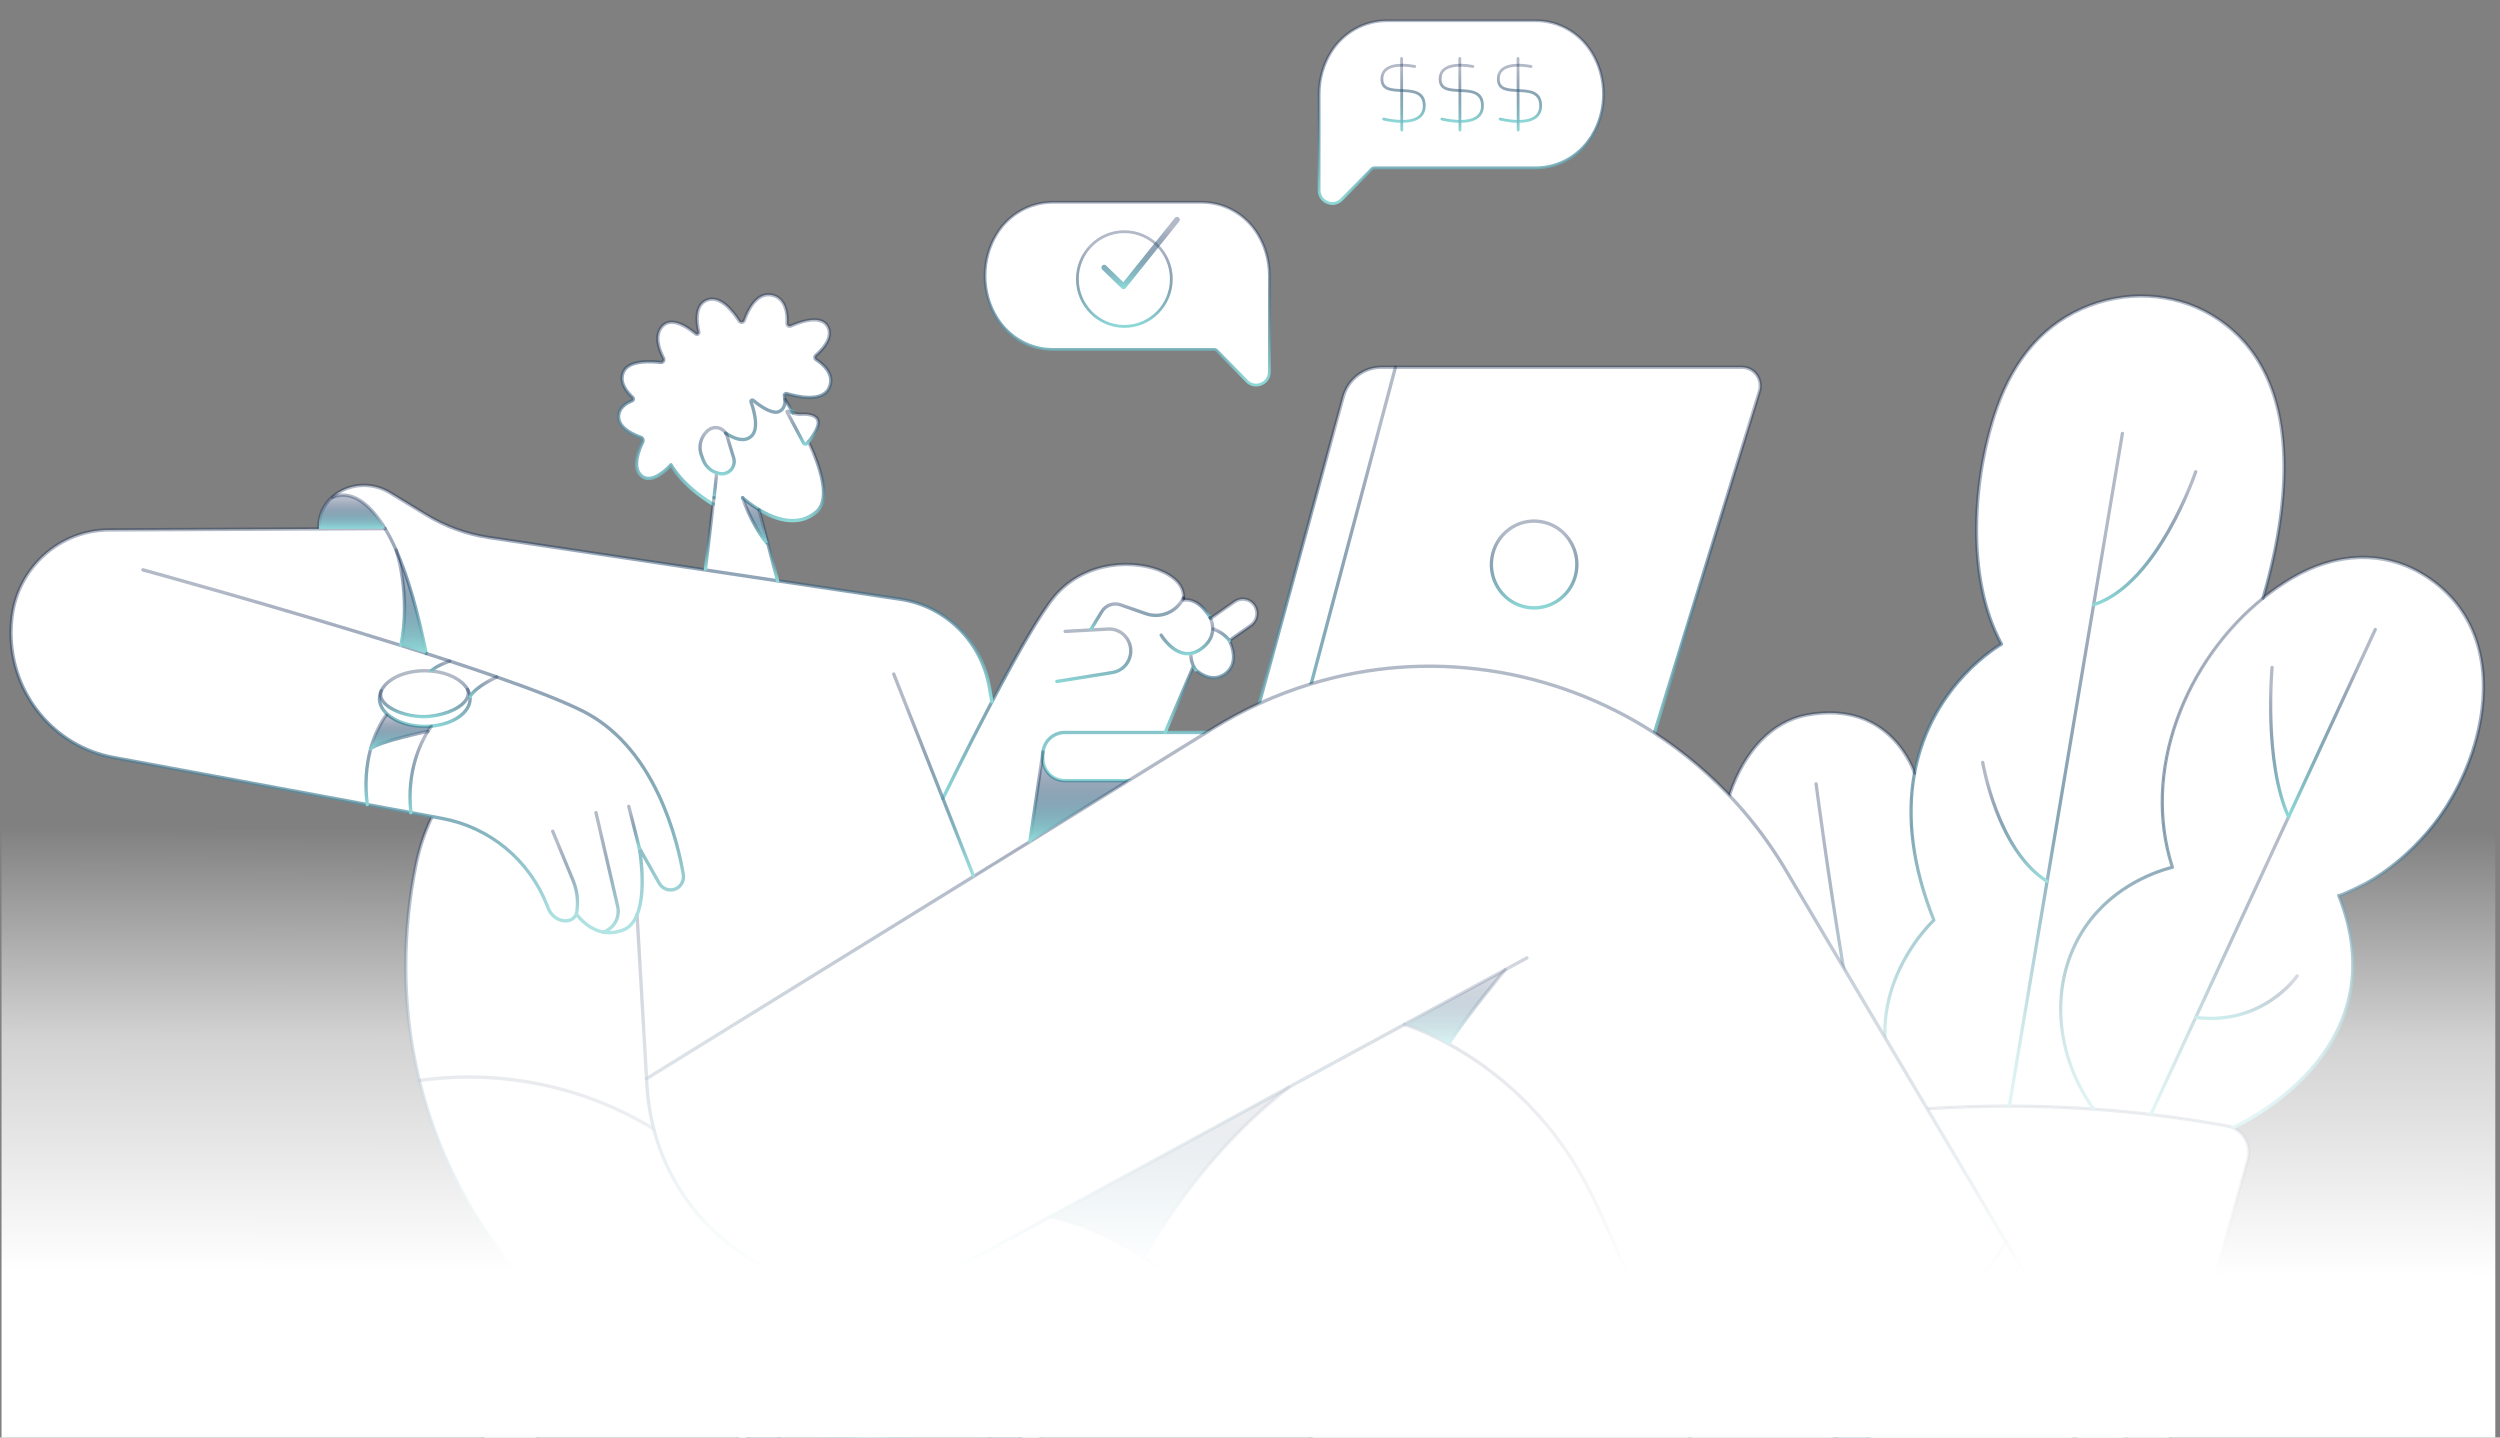 <svg width="400" height="230" viewBox="0 0 400 230" fill="none" xmlns="http://www.w3.org/2000/svg">
<rect x="0" y="0" width="400" height="230" fill="#808080" stroke="none"/>
<g clip-path="url(#clip0_5276_31799)">
<path d="M165.161 226.573L164.701 225.437C175.018 221.629 184.288 215.582 191.878 207.871C192.071 207.679 192.26 207.485 192.447 207.29C199.757 199.699 201.476 189.433 198.733 180.582C198.508 179.854 198.251 179.134 197.964 178.426C194.983 171.045 188.778 164.958 180.062 162.754L159.863 157.648C153.254 155.977 147.074 153.014 141.651 148.969C138.119 146.338 134.907 143.247 132.106 139.755L120.307 125.051C113.148 116.131 102.897 112.663 93.215 113.761C83.263 114.886 73.911 120.839 69.145 130.656C68.025 132.961 67.158 135.476 66.596 138.194C65.494 143.524 64.921 149.045 64.921 154.661C64.921 158.461 65.198 162.194 65.733 165.842C68.109 182.077 75.584 196.622 86.451 207.741L86.332 207.861L85.579 209.704L44.854 309.348C44.412 310.43 45.195 311.621 46.347 311.621C46.657 311.621 46.953 311.53 47.207 311.369C47.458 311.206 47.669 310.974 47.803 310.689L90.882 219.556L93.474 214.074C100.844 219.926 109.333 224.389 118.559 227.084L118.459 227.693L105.047 309.709C105.031 309.81 105.022 309.91 105.022 310.008C105.022 310.979 105.798 311.798 106.789 311.798C107.628 311.798 108.352 311.199 108.52 310.363L123.314 236.648L124.869 228.901L124.921 228.633C127.281 229.097 129.682 229.449 132.117 229.679H132.119C134.413 229.896 136.735 230.007 139.086 230.007C145.349 230.007 151.446 229.222 157.28 227.742L160.605 234.92L195.618 310.517C195.888 311.088 196.457 311.45 197.079 311.45C198.01 311.45 198.702 310.675 198.702 309.807C198.702 309.597 198.661 309.383 198.576 309.173L165.161 226.573Z" fill="white"/>
<path d="M165.16 226.571L160.688 234.88L160.604 234.92L157.28 227.742C159.805 227.102 162.281 226.332 164.7 225.437L165.16 226.571Z" fill="url(#paint0_linear_5276_31799)"/>
<path d="M124.92 228.633L124.868 228.901L123.313 236.648L123.273 236.639L118.457 227.692L118.557 227.083C120.642 227.692 122.763 228.211 124.92 228.633Z" fill="url(#paint1_linear_5276_31799)"/>
<path d="M93.473 214.074L90.881 219.556L85.578 209.703L86.331 207.86L86.451 207.741C88.655 209.999 91.001 212.115 93.473 214.074Z" fill="url(#paint2_linear_5276_31799)"/>
<path d="M118.559 227.356C118.534 227.356 118.509 227.352 118.484 227.345C109.319 224.668 100.85 220.275 93.308 214.288C93.192 214.196 93.171 214.025 93.262 213.906C93.353 213.788 93.52 213.766 93.638 213.859C101.125 219.802 109.533 224.164 118.632 226.821C118.775 226.863 118.857 227.013 118.816 227.158C118.782 227.278 118.675 227.356 118.559 227.356Z" fill="url(#paint3_linear_5276_31799)"/>
<path d="M139.086 230.278C136.753 230.278 134.402 230.168 132.101 229.95C132.097 229.95 132.095 229.95 132.092 229.95C129.686 229.724 127.256 229.371 124.869 228.901C124.725 228.872 124.63 228.731 124.657 228.582C124.686 228.435 124.825 228.339 124.971 228.367C127.338 228.832 129.748 229.182 132.135 229.409C132.138 229.409 132.14 229.409 132.144 229.409C134.432 229.626 136.767 229.735 139.086 229.735C145.213 229.735 151.313 228.976 157.216 227.477C157.359 227.441 157.505 227.529 157.541 227.674C157.576 227.819 157.489 227.968 157.346 228.004C151.401 229.512 145.258 230.277 139.088 230.277L139.086 230.278Z" fill="url(#paint4_linear_5276_31799)"/>
<path d="M164.701 225.708C164.592 225.708 164.489 225.639 164.45 225.529C164.4 225.387 164.471 225.232 164.61 225.181C174.731 221.446 184.096 215.393 191.689 207.679C191.882 207.487 192.069 207.295 192.255 207.099C195.701 203.52 198.066 199.111 199.099 194.349C200.073 189.849 199.859 185.116 198.478 180.664C198.257 179.95 198.002 179.23 197.717 178.529C194.563 170.722 188.106 165.068 179.999 163.019L159.799 157.912C153.164 156.234 147.005 153.298 141.493 149.188C137.922 146.528 134.695 143.413 131.898 139.926L120.099 125.223C116.679 120.962 112.477 117.827 107.609 115.903C103.107 114.123 98.139 113.476 93.242 114.031C82.822 115.209 73.901 121.47 69.383 130.775C68.249 133.109 67.399 135.623 66.855 138.248C65.748 143.603 65.186 149.125 65.186 154.659C65.186 158.394 65.459 162.142 65.994 165.8C67.157 173.752 69.563 181.417 73.143 188.585C76.637 195.581 81.177 201.96 86.637 207.547C86.741 207.654 86.741 207.826 86.637 207.931C86.532 208.036 86.362 208.036 86.259 207.931C80.76 202.304 76.186 195.878 72.667 188.831C69.06 181.611 66.638 173.89 65.466 165.88C64.925 162.196 64.651 158.421 64.651 154.659C64.651 149.087 65.216 143.527 66.331 138.136C66.884 135.465 67.747 132.908 68.901 130.532C73.502 121.058 82.577 114.687 93.182 113.487C98.162 112.922 103.217 113.581 107.801 115.392C112.757 117.351 117.032 120.54 120.511 124.875L132.31 139.579C135.077 143.029 138.271 146.113 141.805 148.746C147.26 152.814 153.355 155.719 159.924 157.379L180.124 162.486C188.398 164.577 194.989 170.349 198.209 178.319C198.5 179.034 198.76 179.768 198.985 180.497C200.394 185.04 200.612 189.869 199.618 194.463C198.566 199.325 196.151 203.827 192.635 207.476C192.447 207.672 192.257 207.868 192.062 208.062C184.415 215.83 174.985 221.926 164.789 225.688C164.758 225.699 164.728 225.705 164.698 225.705L164.701 225.708Z" fill="url(#paint5_linear_5276_31799)"/>
<path d="M93.474 214.346C93.436 214.346 93.397 214.337 93.359 214.321C93.225 214.257 93.168 214.094 93.231 213.958L93.247 213.924C93.309 213.788 93.47 213.73 93.604 213.793C93.738 213.857 93.795 214.02 93.733 214.156L93.716 214.19C93.67 214.288 93.575 214.346 93.474 214.346Z" fill="url(#paint6_linear_5276_31799)"/>
<path d="M46.347 311.893C45.715 311.893 45.13 311.574 44.779 311.041C44.429 310.508 44.363 309.836 44.606 309.243L85.331 209.599C85.388 209.459 85.545 209.394 85.68 209.452C85.817 209.51 85.882 209.669 85.825 209.807L45.1 309.452C44.923 309.881 44.97 310.351 45.223 310.738C45.478 311.126 45.886 311.349 46.345 311.349C46.598 311.349 46.846 311.277 47.062 311.139C47.278 310.999 47.451 310.802 47.558 310.572L90.637 219.439C90.701 219.303 90.86 219.246 90.994 219.312C91.128 219.377 91.183 219.538 91.119 219.674L48.039 310.807C47.888 311.128 47.649 311.402 47.346 311.599C47.042 311.793 46.696 311.895 46.341 311.895L46.347 311.893Z" fill="url(#paint7_linear_5276_31799)"/>
<path d="M164.702 225.708C164.597 225.708 164.497 225.645 164.454 225.539L164.438 225.5C164.382 225.36 164.449 225.202 164.584 225.144C164.722 225.088 164.877 225.155 164.933 225.293L164.949 225.333C165.004 225.472 164.938 225.63 164.802 225.688C164.768 225.703 164.734 225.708 164.702 225.708Z" fill="url(#paint8_linear_5276_31799)"/>
<path d="M197.078 311.722C196.356 311.722 195.689 311.294 195.377 310.635L160.363 235.036C160.301 234.9 160.358 234.738 160.492 234.673C160.626 234.608 160.784 234.668 160.849 234.804L195.862 310.401C196.085 310.872 196.563 311.178 197.08 311.178C197.828 311.178 198.436 310.562 198.436 309.807C198.436 309.627 198.4 309.45 198.329 309.276L164.914 226.676C164.858 226.537 164.923 226.379 165.06 226.321C165.197 226.265 165.353 226.33 165.41 226.469L198.825 309.069C198.923 309.308 198.971 309.557 198.971 309.807C198.971 310.863 198.122 311.722 197.08 311.722H197.078Z" fill="url(#paint9_linear_5276_31799)"/>
<path d="M157.279 228.013C157.172 228.013 157.072 227.948 157.031 227.841L157.023 227.823C156.968 227.684 157.036 227.526 157.173 227.47C157.311 227.414 157.466 227.482 157.522 227.622L157.529 227.64C157.584 227.78 157.516 227.937 157.379 227.994C157.347 228.006 157.313 228.013 157.281 228.013H157.279Z" fill="url(#paint10_linear_5276_31799)"/>
<path d="M106.789 312.07C105.667 312.07 104.754 311.144 104.754 310.008C104.754 309.899 104.763 309.787 104.783 309.665L118.195 227.647C118.22 227.499 118.357 227.399 118.503 227.424C118.65 227.45 118.748 227.589 118.723 227.738L105.311 309.754C105.296 309.845 105.289 309.928 105.289 310.008C105.289 310.845 105.962 311.526 106.789 311.526C107.499 311.526 108.117 311.013 108.257 310.309L123.052 236.594C123.082 236.447 123.223 236.353 123.368 236.382C123.512 236.413 123.607 236.556 123.576 236.703L108.782 310.417C108.589 311.374 107.753 312.07 106.789 312.07Z" fill="url(#paint11_linear_5276_31799)"/>
<path d="M132.438 229.981C132.292 229.981 132.172 229.862 132.17 229.713C132.083 223.95 131.164 218.268 129.439 212.824C125.058 198.999 115.783 187.408 103.322 180.187C94.756 175.22 84.983 172.596 75.056 172.596C72.411 172.596 69.748 172.783 67.14 173.149C66.994 173.17 66.858 173.065 66.839 172.917C66.819 172.768 66.921 172.63 67.067 172.61C69.7 172.239 72.388 172.052 75.056 172.052C85.074 172.052 94.94 174.702 103.586 179.716C116.163 187.004 125.524 198.704 129.946 212.657C131.687 218.152 132.614 223.887 132.702 229.704C132.704 229.854 132.586 229.978 132.438 229.979H132.434L132.438 229.981Z" fill="url(#paint12_linear_5276_31799)"/>
<path d="M160.605 235.191C160.505 235.191 160.408 235.133 160.362 235.035L157.037 227.857C157.003 227.783 157.003 227.698 157.037 227.625C157.071 227.553 157.137 227.499 157.214 227.479C159.711 226.846 162.198 226.074 164.607 225.183C164.741 225.134 164.891 225.199 164.946 225.335L165.406 226.469C165.419 226.502 165.426 226.538 165.426 226.573C165.426 226.618 165.415 226.665 165.394 226.705L160.922 235.012C160.895 235.063 160.853 235.102 160.801 235.128L160.717 235.168C160.68 235.186 160.642 235.193 160.605 235.193V235.191ZM157.66 227.924L160.651 234.381L164.864 226.554L164.55 225.779C162.301 226.602 159.986 227.323 157.66 227.923V227.924Z" fill="url(#paint13_linear_5276_31799)"/>
<path d="M123.313 236.92C123.294 236.92 123.274 236.918 123.254 236.913L123.215 236.903C123.14 236.887 123.076 236.836 123.04 236.769L118.224 227.823C118.196 227.77 118.185 227.709 118.196 227.647L118.296 227.038C118.308 226.962 118.353 226.895 118.417 226.853C118.481 226.812 118.56 226.801 118.633 226.822C120.72 227.431 122.853 227.951 124.972 228.366C125.042 228.381 125.104 228.421 125.143 228.481C125.183 228.54 125.199 228.615 125.184 228.685L125.133 228.954L123.577 236.702C123.563 236.775 123.52 236.836 123.46 236.876C123.417 236.905 123.365 236.92 123.315 236.92H123.313ZM118.736 227.643L123.187 235.912L124.605 228.847C122.655 228.457 120.695 227.98 118.77 227.428L118.734 227.643H118.736Z" fill="url(#paint14_linear_5276_31799)"/>
<path d="M90.882 219.828C90.784 219.828 90.695 219.773 90.647 219.686L85.344 209.834C85.304 209.761 85.301 209.674 85.331 209.6L86.084 207.757C86.098 207.724 86.118 207.694 86.143 207.668L86.262 207.549C86.368 207.444 86.535 207.445 86.64 207.55C88.834 209.798 91.189 211.92 93.638 213.86C93.738 213.938 93.77 214.078 93.715 214.192L91.123 219.674C91.08 219.766 90.989 219.824 90.889 219.828C90.888 219.828 90.884 219.828 90.882 219.828ZM85.875 209.687L90.866 218.96L93.139 214.152C90.818 212.302 88.586 210.292 86.494 208.168L85.875 209.685V209.687Z" fill="url(#paint15_linear_5276_31799)"/>
<path d="M344.128 178.319C341.197 177.974 338.144 177.681 334.978 177.459C328.833 168.849 328.003 157.843 332.845 149.574C337.502 141.616 345.609 139.268 347.574 138.758C342.562 123.175 349.745 105.634 362.087 95.707C363.571 94.513 365.128 93.428 366.749 92.472C373.277 88.616 380.971 87.794 387.713 91.919C402.78 101.138 397.996 122.197 388.212 133.377C385.433 136.554 382.168 139.345 378.485 141.38C378.273 141.497 374.282 143.492 374.191 143.264C384.272 168.599 357.422 180.346 357.245 180.424H357.243C356.958 180.299 356.655 180.207 356.335 180.148C352.547 179.459 348.471 178.831 344.128 178.319Z" fill="white"/>
<path d="M321.488 176.975C316.868 176.97 312.432 177.126 308.2 177.409C307.118 177.48 306.051 177.56 304.996 177.649C302.726 173.567 301.753 169.736 301.596 166.264C301.078 154.814 309.421 147.23 309.421 147.23C305.647 137.754 305.165 129.958 306.326 123.697C308.98 109.353 320.246 103.063 320.246 103.063C314.412 92.397 315.631 76.11 319.579 65.081C322.232 57.673 326.934 51.675 334.379 48.866C341.202 46.29 349.01 47.035 355.017 51.144C369.054 60.743 366.184 81.546 362.086 95.705C349.745 105.634 342.561 123.175 347.573 138.758C345.608 139.268 337.501 141.616 332.845 149.574C328.003 157.843 328.832 168.849 334.978 177.459C330.683 177.156 326.181 176.982 321.488 176.975Z" fill="white"/>
<path d="M299.621 178.17C295.624 178.612 291.846 179.156 288.305 179.761C274.631 159.335 272.525 139.389 276.806 126.964C279.19 120.038 283.559 115.452 289.015 114.419C302.624 111.845 306.325 123.697 306.325 123.697H306.326C305.166 129.958 305.647 137.753 309.422 147.23C309.422 147.23 301.079 154.814 301.597 166.264C301.754 169.736 302.727 173.567 304.997 177.649C303.164 177.8 301.371 177.976 299.621 178.17Z" fill="white"/>
<path d="M308.201 177.409C312.434 177.126 316.87 176.97 321.49 176.975C326.183 176.982 330.685 177.157 334.979 177.459C338.145 177.681 341.198 177.974 344.129 178.319C348.472 178.831 352.548 179.459 356.336 180.148C356.656 180.207 356.959 180.3 357.244 180.424H357.246C359.143 181.245 360.219 183.409 359.631 185.517L339.125 259.047C338.612 260.885 336.958 262.154 335.077 262.154H305.321C303.401 262.154 301.725 260.833 301.247 258.944C299.814 253.273 298.381 247.602 296.95 241.931C296.005 238.196 295.062 234.461 294.118 230.724C293.718 229.142 293.317 227.558 292.918 225.974C289.504 212.462 286.09 198.949 282.676 185.435C282.069 183.032 283.595 180.607 285.999 180.168C286.757 180.029 287.525 179.894 288.305 179.761C291.847 179.156 295.625 178.613 299.622 178.17C301.372 177.976 303.165 177.8 304.997 177.649C306.052 177.56 307.12 177.48 308.201 177.409Z" fill="white"/>
<path d="M335.077 262.421H305.32C303.28 262.421 301.5 261.019 300.993 259.01L300.561 257.302C299.271 252.2 297.983 247.099 296.695 241.997C295.75 238.262 294.807 234.527 293.864 230.791C293.463 229.208 293.063 227.624 292.664 226.041L282.422 185.502C282.114 184.282 282.32 182.975 282.99 181.916C283.668 180.844 284.719 180.131 285.953 179.905C286.676 179.774 287.43 179.64 288.263 179.498C292.007 178.86 295.82 178.323 299.595 177.905C301.42 177.703 303.231 177.529 304.977 177.385C306.031 177.296 307.11 177.216 308.185 177.145C312.577 176.851 317.05 176.702 321.491 176.711C325.986 176.718 330.53 176.881 334.998 177.194C338.027 177.408 341.108 177.697 344.16 178.057C348.23 178.537 352.342 179.153 356.383 179.888C356.713 179.948 357.032 180.044 357.331 180.174C357.336 180.176 357.343 180.177 357.349 180.181C359.405 181.072 360.495 183.399 359.884 185.592L339.378 259.122C338.835 261.065 337.068 262.423 335.078 262.423L335.077 262.421ZM321.261 177.242C316.911 177.242 312.524 177.388 308.218 177.676C307.145 177.747 306.069 177.827 305.019 177.916C303.276 178.06 301.471 178.234 299.651 178.437C295.887 178.855 292.084 179.388 288.35 180.026C287.521 180.168 286.767 180.3 286.047 180.433C284.959 180.632 284.032 181.262 283.433 182.208C282.833 183.155 282.656 184.28 282.931 185.372L293.173 225.911C293.572 227.495 293.973 229.079 294.373 230.661C295.316 234.398 296.26 238.132 297.204 241.867C298.492 246.969 299.78 252.07 301.07 257.172L301.502 258.88C301.95 260.653 303.521 261.89 305.322 261.89H335.078C336.835 261.89 338.394 260.692 338.874 258.976L359.38 185.446C359.919 183.516 358.964 181.468 357.16 180.679C357.154 180.677 357.147 180.673 357.142 180.672C356.874 180.554 356.587 180.467 356.29 180.414C352.26 179.68 348.158 179.066 344.099 178.586C341.056 178.229 337.981 177.939 334.961 177.728C330.506 177.415 325.974 177.251 321.489 177.244C321.414 177.244 321.337 177.244 321.261 177.244V177.242Z" fill="url(#paint16_linear_5276_31799)"/>
<path d="M357.246 180.691C357.101 180.691 356.983 180.572 356.983 180.424C356.983 180.308 357.057 180.209 357.158 180.172C357.617 179.967 364.146 176.998 369.42 171.082C372.548 167.573 374.62 163.724 375.577 159.644C376.771 154.555 376.223 149.076 373.95 143.364C373.896 143.227 373.96 143.073 374.095 143.017C374.155 142.993 374.219 142.993 374.275 143.01C374.82 142.907 378.008 141.343 378.363 141.146C381.838 139.224 385.088 136.552 388.02 133.199C394.579 125.704 398.115 114.853 396.82 106.201C395.914 100.15 392.721 95.291 387.583 92.147C381.415 88.374 373.871 88.575 366.886 92.701C365.299 93.638 363.74 94.719 362.256 95.915C356.121 100.85 351.261 107.7 348.575 115.202C345.716 123.185 345.459 131.302 347.828 138.674C347.851 138.744 347.844 138.82 347.809 138.886C347.774 138.95 347.714 138.998 347.644 139.016C344.698 139.78 337.382 142.354 333.077 149.709C328.267 157.927 329.098 168.757 335.198 177.301C335.283 177.42 335.257 177.587 335.14 177.672C335.023 177.759 334.858 177.733 334.774 177.613C328.552 168.897 327.71 157.836 332.627 149.435C336.906 142.125 344.08 139.434 347.247 138.57C344.932 131.155 345.219 123.018 348.085 115.018C350.805 107.426 355.722 100.493 361.934 95.496C363.439 94.285 365.017 93.188 366.627 92.239C373.784 88.013 381.522 87.812 387.859 91.688C393.135 94.916 396.414 99.906 397.345 106.119C398.663 114.921 395.076 125.944 388.419 133.553C385.446 136.952 382.15 139.663 378.622 141.613C378.589 141.631 375.724 143.117 374.564 143.465C376.779 149.174 377.296 154.658 376.097 159.767C375.121 163.936 373.007 167.863 369.819 171.439C364.392 177.526 357.648 180.541 357.363 180.666C357.33 180.68 357.293 180.689 357.256 180.689L357.246 180.691Z" fill="url(#paint17_linear_5276_31799)"/>
<path d="M344.127 178.586C344.091 178.586 344.052 178.577 344.015 178.561C343.884 178.499 343.828 178.339 343.889 178.206L365.93 130.588C365.992 130.454 366.147 130.398 366.28 130.46C366.412 130.522 366.468 130.682 366.406 130.815L351.552 162.908L344.365 178.433C344.32 178.529 344.227 178.586 344.127 178.586Z" fill="url(#paint18_linear_5276_31799)"/>
<path d="M366.169 130.966C366.132 130.966 366.094 130.957 366.057 130.941C365.926 130.879 365.87 130.719 365.931 130.586L379.807 100.605C379.869 100.472 380.024 100.415 380.157 100.477C380.289 100.539 380.345 100.699 380.283 100.832L366.407 130.813C366.362 130.909 366.269 130.966 366.169 130.966Z" fill="url(#paint19_linear_5276_31799)"/>
<path d="M366.169 130.966C366.055 130.966 365.959 130.893 365.922 130.792C361.918 121.871 363.255 106.928 363.269 106.777C363.283 106.631 363.411 106.521 363.554 106.537C363.698 106.551 363.804 106.681 363.79 106.826C363.776 106.976 362.45 121.798 366.405 130.586C366.421 130.621 366.429 130.658 366.429 130.696C366.429 130.843 366.312 130.962 366.167 130.962L366.169 130.966Z" fill="url(#paint20_linear_5276_31799)"/>
<path d="M353.734 163.216C352.951 163.216 352.133 163.166 351.281 163.059C351.138 163.041 351.034 162.908 351.054 162.762C351.071 162.617 351.201 162.512 351.346 162.531C361.859 163.863 367.264 156.082 367.319 156.003C367.401 155.883 367.564 155.852 367.684 155.936C367.803 156.019 367.833 156.185 367.751 156.307C367.695 156.391 366.335 158.373 363.618 160.211C361.49 161.651 358.156 163.219 353.734 163.219V163.216Z" fill="url(#paint21_linear_5276_31799)"/>
<path d="M304.996 177.916C304.905 177.916 304.815 177.868 304.766 177.781C302.663 173.998 301.508 170.127 301.333 166.277C300.852 155.641 308.026 148.219 309.109 147.161C305.767 138.699 304.744 130.789 306.066 123.647C307.449 116.174 311.193 110.914 314.089 107.817C316.754 104.967 319.155 103.408 319.89 102.962C314.072 92.058 315.507 75.671 319.33 64.988C322.279 56.756 327.311 51.247 334.286 48.616C341.349 45.949 349.153 46.811 355.162 50.921C361.489 55.248 365.005 62.238 365.612 71.696C366.057 78.627 364.956 86.73 362.336 95.778C362.296 95.919 362.149 96.001 362.011 95.96C361.873 95.919 361.792 95.769 361.832 95.629C364.434 86.639 365.53 78.599 365.089 71.731C364.492 62.446 361.054 55.593 354.868 51.364C348.999 47.35 341.371 46.509 334.468 49.115C327.644 51.689 322.716 57.092 319.824 65.171C316.013 75.818 314.59 92.177 320.473 102.934C320.506 102.996 320.515 103.069 320.496 103.136C320.476 103.204 320.431 103.262 320.37 103.296C320.342 103.312 317.54 104.896 314.455 108.199C311.613 111.243 307.939 116.409 306.581 123.747C305.268 130.833 306.304 138.701 309.662 147.131C309.704 147.236 309.676 147.355 309.594 147.43C309.512 147.504 301.351 155.067 301.856 166.252C302.028 170.017 303.16 173.807 305.223 177.517C305.295 177.645 305.249 177.809 305.123 177.88C305.083 177.903 305.038 177.914 304.994 177.914L304.996 177.916Z" fill="url(#paint22_linear_5276_31799)"/>
<path d="M288.304 180.028C288.22 180.028 288.138 179.987 288.087 179.91C273.579 158.238 272.62 138.305 276.557 126.876C278.983 119.825 283.506 115.189 288.965 114.156C296.107 112.805 300.514 115.449 302.956 117.902C305.598 120.56 306.534 123.491 306.572 123.615C306.616 123.756 306.539 123.905 306.401 123.95C306.263 123.994 306.116 123.916 306.072 123.777C306.063 123.749 305.127 120.83 302.571 118.266C299.151 114.839 294.607 113.632 289.062 114.681C283.791 115.678 279.415 120.188 277.052 127.052C273.156 138.358 274.123 158.103 288.519 179.61C288.602 179.732 288.57 179.898 288.449 179.98C288.404 180.012 288.353 180.026 288.302 180.026L288.304 180.028Z" fill="url(#paint23_linear_5276_31799)"/>
<path d="M299.408 178.392C299.392 178.337 299.378 178.285 299.366 178.234C298.04 173.415 296.481 165.649 294.734 155.161C292.297 140.546 290.33 125.601 290.311 125.452C290.291 125.306 290.393 125.171 290.536 125.151C290.68 125.134 290.813 125.235 290.832 125.381C290.851 125.53 292.816 140.466 295.252 155.072C296.997 165.543 298.552 173.29 299.875 178.099C299.889 178.15 299.901 178.197 299.914 178.243L299.41 178.394L299.408 178.392Z" fill="url(#paint24_linear_5276_31799)"/>
<path d="M321.488 177.242C321.474 177.242 321.458 177.242 321.444 177.238C321.301 177.214 321.204 177.077 321.229 176.931L334.72 96.71L339.327 69.307C339.352 69.161 339.487 69.065 339.63 69.088C339.774 69.113 339.87 69.25 339.845 69.395L335.238 96.799L321.747 177.02C321.726 177.15 321.614 177.242 321.488 177.242Z" fill="url(#paint25_linear_5276_31799)"/>
<path d="M334.98 97.021C334.868 97.021 334.764 96.948 334.729 96.833C334.686 96.692 334.764 96.543 334.903 96.498C344.952 93.332 351.006 75.573 351.068 75.393C351.115 75.255 351.264 75.178 351.4 75.226C351.537 75.274 351.61 75.425 351.565 75.564C351.549 75.609 350.014 80.152 347.237 85.032C344.662 89.556 340.458 95.305 335.06 97.007C335.034 97.016 335.008 97.019 334.983 97.019L334.98 97.021Z" fill="url(#paint26_linear_5276_31799)"/>
<path d="M327.537 141.282C327.49 141.282 327.442 141.27 327.4 141.243C325.092 139.815 321.789 136.664 319.15 129.752C317.579 125.635 316.978 122.072 316.971 122.037C316.947 121.891 317.043 121.754 317.187 121.729C317.328 121.704 317.465 121.802 317.489 121.948C317.512 122.088 319.897 135.979 327.673 140.788C327.798 140.864 327.836 141.028 327.761 141.154C327.712 141.236 327.624 141.282 327.537 141.282Z" fill="url(#paint27_linear_5276_31799)"/>
<path d="M200.695 96.825C200.253 96.189 199.552 95.849 198.838 95.849C198.392 95.849 197.941 95.981 197.547 96.258L193.696 98.962C193.696 98.962 193.678 98.925 193.644 98.862C193.637 98.849 193.632 98.84 193.628 98.833C193.623 98.826 193.621 98.822 193.621 98.822C193.275 98.192 191.707 95.638 189.299 96.008C189.299 96.008 189.335 95.89 189.352 95.689C189.354 95.689 189.354 95.687 189.354 95.687C189.424 94.933 189.256 92.993 186.111 91.51C182.123 89.629 173.882 89.354 168.739 95.423C166.349 98.242 162.323 105.42 158.693 112.297C154.51 120.227 150.857 127.759 150.857 127.759L155.732 140.105L155.8 140.219L164.776 134.668L180.555 124.914L184.042 122.757L186.42 117.196L190.879 106.767C190.879 106.767 191.038 106.946 191.316 107.189C192.153 107.917 194.076 109.209 196.009 107.827C198.583 105.986 196.689 102.486 196.689 102.486L200.137 100.054C201.173 99.322 201.425 97.873 200.695 96.825Z" fill="white"/>
<path d="M278.715 58.757H221.023C218.185 58.757 215.693 60.68 214.931 63.458L201.478 112.571L200.212 117.196H170.362C168.538 117.196 167.036 118.605 166.856 120.41C166.843 120.532 166.838 120.653 166.838 120.776V121.331C166.838 123.31 168.416 124.914 170.362 124.914H258.831C260.922 124.914 262.77 123.533 263.394 121.505L264.696 117.273L281.508 62.617C282.097 60.702 280.689 58.757 278.715 58.757Z" fill="white"/>
<path d="M258.831 125.185H170.363C168.272 125.185 166.57 123.456 166.57 121.331V120.776C166.57 120.637 166.577 120.508 166.59 120.381C166.788 118.41 168.409 116.924 170.363 116.924H200.009L214.673 63.385C215.463 60.501 218.074 58.485 221.023 58.485H278.715C279.742 58.485 280.68 58.967 281.289 59.808C281.897 60.649 282.07 61.702 281.765 62.699L263.651 121.586C262.987 123.739 261.052 125.185 258.833 125.185H258.831ZM170.363 117.467C168.684 117.467 167.291 118.745 167.121 120.437C167.111 120.544 167.105 120.655 167.105 120.774V121.329C167.105 123.154 168.566 124.64 170.363 124.64H258.831C260.815 124.64 262.547 123.346 263.139 121.421L281.253 62.534C281.508 61.704 281.364 60.827 280.857 60.127C280.35 59.428 279.569 59.027 278.715 59.027H221.023C218.315 59.027 215.916 60.879 215.188 63.529L200.469 117.266C200.437 117.384 200.331 117.465 200.21 117.465H170.361L170.363 117.467Z" fill="url(#paint28_linear_5276_31799)"/>
<path d="M205.666 125.185C205.643 125.185 205.62 125.182 205.596 125.176C205.454 125.136 205.37 124.988 205.407 124.843L223.015 58.687C223.054 58.541 223.2 58.456 223.343 58.494C223.486 58.534 223.57 58.683 223.532 58.828L205.925 124.984C205.893 125.105 205.784 125.185 205.666 125.185Z" fill="url(#paint29_linear_5276_31799)"/>
<path d="M245.465 97.541C245.11 97.541 244.751 97.514 244.389 97.458C242.513 97.168 240.859 96.151 239.735 94.598C238.612 93.045 238.15 91.139 238.437 89.232C238.722 87.326 239.723 85.646 241.251 84.504C242.78 83.363 244.657 82.893 246.533 83.185C248.41 83.475 250.063 84.492 251.187 86.045C252.311 87.598 252.773 89.504 252.486 91.41C251.95 94.979 248.914 97.541 245.465 97.541ZM245.445 83.644C244.056 83.644 242.709 84.089 241.569 84.941C240.154 85.998 239.23 87.551 238.966 89.314C238.701 91.077 239.129 92.838 240.167 94.275C241.207 95.713 242.736 96.651 244.471 96.919C248.053 97.474 251.412 94.966 251.958 91.327C252.223 89.564 251.795 87.802 250.757 86.365C249.717 84.928 248.188 83.99 246.453 83.722C246.116 83.669 245.78 83.644 245.447 83.644H245.445Z" fill="url(#paint30_linear_5276_31799)"/>
<path d="M349.782 209.784L348.997 208.747L348.509 208.104C345.774 204.496 340.847 203.472 336.936 205.699C335.321 206.62 333.566 207.056 331.836 207.056C328.286 207.056 324.831 205.217 322.874 201.913L320.968 198.695L309.851 179.934L303.119 168.573L296.387 157.209L285.334 138.555C283.107 134.915 280.598 131.562 277.849 128.512C273.907 124.138 269.476 120.379 264.697 117.273C248.57 106.799 228.475 103.746 209.792 109.418C206.982 110.269 204.207 111.319 201.479 112.571C199.011 113.703 196.583 115.003 194.209 116.47L193.037 117.195L184.043 122.757L180.556 124.913L164.777 134.668L155.801 140.219L155.733 140.105L150.858 127.758C150.858 127.758 154.511 120.227 158.694 112.297L158.306 110.008C157.059 102.664 151.311 96.965 144.053 95.875L124.409 92.931L122.821 86.849L121.439 81.55C123.901 83.029 127.637 84.435 130.6 81.911C132.944 79.914 131.348 74.909 129.355 70.683C130.113 69.75 131.323 68.034 130.809 67.104C130.347 66.263 128.918 66.229 128.16 66.276C127.812 66.296 127.464 66.256 127.133 66.149L126.913 66.08C126.139 64.757 125.588 63.92 125.588 63.92C125.57 63.71 125.534 63.514 125.493 63.346C125.438 63.112 125.656 62.905 125.88 62.974C127.397 63.438 131.517 64.445 132.641 62.11C133.709 59.893 131.606 58.197 130.582 57.536C130.345 57.382 130.322 57.037 130.536 56.853C131.498 56.024 133.504 53.975 132.382 52.141C131.262 50.309 127.967 51.514 126.537 52.152C126.241 52.284 125.914 52.052 125.93 51.724C125.993 50.365 125.816 47.593 123.398 47.179C121.034 46.775 119.661 49.676 119.095 51.257C118.965 51.623 118.48 51.681 118.271 51.353C117.336 49.889 115.271 47.19 113.146 47.998C111.122 48.77 111.455 51.57 111.81 53.103C111.878 53.397 111.543 53.607 111.313 53.417C110.041 52.355 107.519 50.631 106.033 52.141C104.559 53.638 105.512 56.066 106.165 57.316C106.334 57.641 106.074 58.023 105.717 57.981C104.079 57.789 100.737 57.632 99.822 59.37C98.889 61.138 100.435 62.862 101.229 63.587C101.404 63.746 101.352 64.032 101.135 64.118C100.31 64.438 98.823 65.255 98.998 66.905C99.18 68.613 101.441 69.588 102.54 69.965C102.84 70.067 102.982 70.413 102.842 70.699C102.26 71.881 101.129 74.659 102.54 76.036C104.361 77.812 107.365 74.354 107.365 74.354C107.365 74.354 108.983 77.584 114.11 80.697C114.11 80.697 114.113 80.671 114.12 80.621L112.875 91.042L112.852 91.196L78.233 86.006C74.662 85.47 71.232 84.223 68.137 82.337L62.409 78.843C59.714 77.199 56.291 77.25 53.724 79.095C53.542 79.225 53.366 79.365 53.193 79.513H53.191C51.953 80.586 51.027 82.121 51.017 84.323V84.626L17.389 84.789C9.521 84.827 2.902 90.789 1.921 98.721C1.815 99.578 1.764 100.429 1.764 101.272C1.764 110.927 8.553 119.413 18.133 121.191L58.769 128.73L65.75 130.025L69.147 130.656L70.761 130.955C78.32 132.358 84.665 137.587 87.526 144.834C87.587 144.988 87.648 145.142 87.706 145.3C88.117 146.378 89.062 147.177 90.189 147.321C90.949 147.417 91.743 147.217 92.23 146.251C92.23 146.251 93.828 148.622 96.5 149.133C97.458 149.318 98.553 149.263 99.761 148.776C100.78 148.364 101.47 147.491 101.93 146.378L103.45 172.591L103.457 172.703L103.523 173.861C104.561 190.038 115.9 202.06 129.696 205.492C137.462 207.428 146.008 206.638 153.932 202.336L168.325 194.52L168.468 194.79C168.468 194.79 174.382 195.69 183.027 201.203C185.741 202.934 188.724 205.117 191.879 207.872C193.895 209.63 195.98 211.623 198.11 213.877C214.333 231.053 219.477 253.696 220.815 261.408C220.883 261.798 220.917 262.191 220.917 262.582C220.917 263.887 220.544 265.17 219.834 266.277C214.997 273.807 222.142 283.339 230.572 280.599L240.198 277.473L241.794 281.679L251.155 306.326L251.514 307.272C252.869 310.842 256.913 312.504 260.331 310.896L301.18 291.669C304.388 290.162 305.754 286.276 304.218 283.045L304.049 282.686L303.521 281.577C301.837 278.035 298.323 275.856 294.556 275.856C293.963 275.856 293.364 275.911 292.766 276.021C289.401 276.643 286.093 274.679 284.979 271.393C284.369 269.594 283.628 267.424 282.783 264.964C280.667 258.799 277.894 250.812 274.84 242.261C279.643 239.947 284.149 237.156 288.32 234.117L291.853 238.187L298.383 245.706L304.652 252.924L305.533 253.938C308.374 257.209 313.346 257.36 316.373 254.265L349.099 220.811C352.016 217.83 352.308 213.114 349.784 209.784H349.782Z" fill="white"/>
<path d="M137.74 206.752C135.024 206.752 132.304 206.422 129.632 205.757C122.7 204.032 116.303 200.083 111.623 194.636C106.648 188.848 103.755 181.67 103.255 173.88L103.182 172.609L101.662 146.395C101.653 146.244 101.766 146.116 101.914 146.108C102.062 146.099 102.189 146.214 102.197 146.364L103.79 173.847C104.283 181.514 107.131 188.582 112.028 194.279C116.637 199.643 122.935 203.532 129.76 205.23C137.839 207.243 146.377 206.13 153.807 202.097L244.172 153.029C244.302 152.958 244.464 153.007 244.534 153.141C244.603 153.274 244.553 153.439 244.423 153.509L154.058 202.577C148.969 205.34 143.368 206.752 137.74 206.752Z" fill="url(#paint31_linear_5276_31799)"/>
<path d="M257.594 311.786C256.735 311.786 255.873 311.615 255.045 311.277C253.288 310.554 251.943 309.165 251.262 307.37L250.904 306.424L240.037 277.81L230.653 280.858C226.643 282.161 222.567 280.858 220.014 277.455C217.501 274.102 217.34 269.657 219.608 266.129C220.287 265.069 220.648 263.842 220.648 262.582C220.648 262.207 220.615 261.828 220.549 261.455C219.898 257.7 218.284 250.086 214.795 241.293C210.546 230.585 204.867 221.425 197.915 214.066C195.886 211.916 193.795 209.903 191.704 208.078C188.825 205.565 185.857 203.329 182.884 201.433C174.397 196.02 168.485 195.067 168.426 195.058C168.28 195.036 168.18 194.897 168.202 194.748C168.223 194.599 168.36 194.496 168.507 194.52C168.566 194.529 174.577 195.493 183.169 200.971C186.166 202.881 189.154 205.132 192.054 207.663C194.159 209.499 196.262 211.525 198.303 213.687C205.3 221.097 211.017 230.315 215.293 241.088C218.801 249.928 220.423 257.583 221.079 261.359C221.149 261.763 221.184 262.175 221.184 262.58C221.184 263.947 220.796 265.275 220.059 266.424C217.46 270.471 218.552 274.604 220.442 277.125C222.331 279.644 225.963 281.811 230.492 280.34L240.117 277.214C240.251 277.17 240.397 277.241 240.449 277.375L251.765 307.174C252.393 308.828 253.631 310.108 255.251 310.773C256.87 311.438 258.634 311.394 260.22 310.65L301.07 291.423C302.554 290.725 303.676 289.478 304.227 287.914C304.778 286.349 304.691 284.662 303.979 283.165L303.282 281.697C301.674 278.315 298.25 276.13 294.557 276.13C293.978 276.13 293.392 276.184 292.816 276.291C289.293 276.942 285.894 274.919 284.727 271.484C284.067 269.537 283.329 267.375 282.531 265.054C279.85 257.24 277.178 249.602 274.59 242.355C268.27 224.667 259.567 201.295 254 190.404C247.613 177.91 238.326 170.931 231.662 167.278C227.565 165.032 224.663 164.179 224.634 164.17C224.492 164.128 224.41 163.978 224.451 163.835C224.492 163.69 224.64 163.606 224.781 163.648C224.809 163.657 227.763 164.523 231.916 166.799C238.646 170.489 248.023 177.536 254.475 190.154C257.555 196.18 263.632 210.095 275.093 242.17C277.681 249.421 280.355 257.059 283.038 264.876C283.835 267.196 284.574 269.36 285.234 271.308C286.313 274.488 289.463 276.358 292.72 275.757C293.326 275.644 293.945 275.588 294.557 275.588C298.453 275.588 302.067 277.893 303.763 281.463L304.461 282.931C305.235 284.56 305.331 286.396 304.73 288.101C304.131 289.804 302.909 291.16 301.293 291.919L260.443 311.146C259.532 311.576 258.565 311.789 257.596 311.789L257.594 311.786Z" fill="url(#paint32_linear_5276_31799)"/>
<path d="M311.109 256.764C311.031 256.764 310.952 256.764 310.874 256.76C308.723 256.695 306.753 255.758 305.33 254.118L288.117 234.297C288.019 234.184 288.029 234.012 288.14 233.912C288.251 233.813 288.42 233.824 288.518 233.936L305.731 253.757C307.057 255.283 308.889 256.157 310.89 256.216C312.891 256.28 314.77 255.515 316.181 254.073L348.907 220.618C351.717 217.746 352.002 213.16 349.569 209.949L348.295 208.269C345.661 204.793 340.834 203.789 337.065 205.935C335.468 206.846 333.66 207.326 331.835 207.326C328.092 207.326 324.571 205.306 322.643 202.051L285.102 138.693C282.919 135.123 280.411 131.758 277.65 128.693C273.783 124.4 269.375 120.635 264.552 117.5C256.628 112.353 247.504 108.916 238.163 107.557C228.598 106.165 219.079 106.879 209.866 109.675C207.056 110.527 204.27 111.583 201.587 112.815C199.12 113.948 196.684 115.255 194.345 116.699L103.584 172.819C103.584 172.819 103.57 172.828 103.563 172.832C103.429 172.897 103.267 172.843 103.201 172.709C103.137 172.575 103.188 172.413 103.32 172.346L141.509 148.734L164.635 134.433L194.067 116.235C196.423 114.778 198.879 113.461 201.366 112.319C204.07 111.078 206.88 110.012 209.712 109.153C218.998 106.333 228.597 105.616 238.238 107.018C247.652 108.388 256.851 111.853 264.839 117.041C269.701 120.202 274.145 123.998 278.044 128.326C280.828 131.415 283.356 134.808 285.559 138.408L296.615 157.066L323.102 201.77C324.932 204.862 328.278 206.781 331.835 206.781C333.569 206.781 335.286 206.324 336.804 205.458C340.804 203.182 345.925 204.246 348.72 207.933L349.993 209.613C352.589 213.038 352.286 217.933 349.287 220.997L316.561 254.451C315.1 255.944 313.171 256.76 311.111 256.76L311.109 256.764Z" fill="url(#paint33_linear_5276_31799)"/>
<path d="M274.83 242.534C274.728 242.534 274.63 242.48 274.583 242.384C274.519 242.25 274.564 242.092 274.696 242.027C274.696 242.027 274.719 242.016 274.719 242.014C279.216 239.847 283.738 237.116 288.158 233.896C290.157 232.439 292.157 230.868 294.096 229.231C302.883 221.827 309.779 213.694 314.017 208.176C314.108 208.058 314.275 208.036 314.393 208.129C314.509 208.221 314.531 208.391 314.44 208.511C310.185 214.051 303.263 222.215 294.44 229.65C292.491 231.295 290.482 232.874 288.472 234.338C284.027 237.578 279.476 240.325 274.951 242.507C274.913 242.525 274.871 242.534 274.83 242.534Z" fill="url(#paint34_linear_5276_31799)"/>
<path d="M314.243 208.597C314.186 208.597 314.127 208.579 314.079 208.539C313.963 208.446 313.942 208.276 314.033 208.158C318.332 202.557 320.715 198.594 320.738 198.554C320.815 198.425 320.979 198.385 321.105 198.463C321.232 198.541 321.271 198.708 321.195 198.836C321.171 198.876 318.772 202.863 314.454 208.492C314.402 208.56 314.322 208.597 314.243 208.597Z" fill="url(#paint35_linear_5276_31799)"/>
<path d="M304.847 253.018C304.699 253.018 304.58 252.896 304.58 252.746C304.58 252.596 304.699 252.474 304.847 252.474C307.523 252.474 310.047 251.425 311.957 249.52L342.704 218.861C345.478 216.095 347.5 212.623 348.553 208.819C348.594 208.675 348.742 208.591 348.883 208.631C349.026 208.671 349.108 208.821 349.068 208.966C347.991 212.861 345.92 216.414 343.08 219.247L312.334 249.906C310.324 251.912 307.666 253.016 304.849 253.016L304.847 253.018Z" fill="url(#paint36_linear_5276_31799)"/>
<path d="M291.852 238.46C291.783 238.46 291.711 238.432 291.66 238.376C291.558 238.268 291.562 238.095 291.667 237.992C292.771 236.916 293.991 235.607 295.295 234.103C297.409 231.668 299.785 228.67 302.355 225.197C304.606 222.158 306.996 218.767 309.46 215.117C312.201 211.062 313.991 208.224 314.007 208.197C314.008 208.193 314.016 208.184 314.019 208.179C314.067 208.103 314.149 208.052 314.246 208.052C314.394 208.052 314.513 208.173 314.513 208.324C314.513 208.383 314.492 208.445 314.456 208.494C314.41 208.568 312.622 211.399 309.902 215.424C307.433 219.079 305.038 222.476 302.783 225.521C300.204 229.006 297.821 232.014 295.698 234.46C294.384 235.975 293.153 237.294 292.038 238.382C291.986 238.432 291.918 238.458 291.852 238.458V238.46Z" fill="url(#paint37_linear_5276_31799)"/>
<path d="M307.754 227.006C307.383 227.006 307.008 226.954 306.639 226.843L302.502 225.622C302.388 225.591 302.302 225.486 302.302 225.359C302.302 225.208 302.422 225.087 302.57 225.087C302.595 225.087 302.622 225.091 302.647 225.098L306.79 226.321C307.966 226.669 309.198 226.363 310.085 225.504C310.972 224.643 311.332 223.407 311.045 222.197L309.393 215.205C309.359 215.059 309.446 214.912 309.591 214.877C309.737 214.843 309.88 214.934 309.914 215.079L311.566 222.07C311.897 223.471 311.482 224.902 310.454 225.897C309.707 226.622 308.747 227.006 307.755 227.006H307.754Z" fill="url(#paint38_linear_5276_31799)"/>
<path d="M150.858 128.03C150.819 128.03 150.778 128.021 150.741 128.003C150.609 127.936 150.553 127.773 150.619 127.639C150.657 127.563 154.322 120.013 158.459 112.169C163.131 103.316 166.521 97.622 168.539 95.245C173.685 89.172 181.979 89.261 186.227 91.264C189.519 92.815 189.7 94.891 189.623 95.712C189.609 95.861 189.478 95.972 189.332 95.957C189.186 95.943 189.077 95.81 189.091 95.662C189.157 94.957 188.986 93.163 186.002 91.757C181.908 89.825 173.91 89.741 168.946 95.6C166.955 97.949 163.585 103.61 158.933 112.426C154.8 120.262 151.138 127.804 151.101 127.878C151.055 127.974 150.96 128.03 150.86 128.03H150.858Z" fill="url(#paint39_linear_5276_31799)"/>
<path d="M193.622 99.094C193.527 99.094 193.436 99.043 193.388 98.954C193.11 98.447 191.602 95.928 189.339 96.276C189.248 96.29 189.157 96.256 189.096 96.185C189.036 96.114 189.016 96.016 189.043 95.928C189.043 95.928 189.071 95.83 189.086 95.665C189.098 95.514 189.23 95.406 189.376 95.418C189.521 95.431 189.628 95.558 189.619 95.703C192.025 95.594 193.559 98.153 193.853 98.689C193.925 98.82 193.878 98.987 193.75 99.059C193.709 99.083 193.664 99.094 193.62 99.094H193.622Z" fill="url(#paint40_linear_5276_31799)"/>
<path d="M186.42 117.468C186.385 117.468 186.349 117.46 186.313 117.446C186.178 117.386 186.115 117.227 186.174 117.089L190.634 106.66C190.669 106.575 190.746 106.515 190.835 106.5C190.924 106.486 191.015 106.519 191.078 106.587C191.078 106.587 191.231 106.76 191.49 106.986C192.371 107.753 194.11 108.854 195.855 107.608C198.2 105.93 196.525 102.755 196.454 102.621C196.388 102.499 196.424 102.345 196.536 102.267L199.984 99.835C200.426 99.522 200.721 99.054 200.815 98.514C200.908 97.976 200.789 97.432 200.476 96.987C200.102 96.447 199.488 96.124 198.837 96.124C198.429 96.124 198.034 96.249 197.697 96.485L193.846 99.188C193.782 99.234 193.702 99.248 193.629 99.228C193.554 99.208 193.491 99.158 193.456 99.087C193.456 99.085 193.438 99.052 193.407 98.995C193.336 98.862 193.386 98.697 193.514 98.627C193.584 98.589 193.662 98.585 193.73 98.609L197.392 96.037C197.819 95.738 198.318 95.579 198.835 95.579C199.659 95.579 200.435 95.986 200.91 96.669C201.304 97.235 201.456 97.924 201.338 98.605C201.22 99.288 200.846 99.882 200.286 100.278L197.027 102.577C197.401 103.407 198.509 106.368 196.16 108.05C194.044 109.563 191.943 108.097 191.138 107.396C191.074 107.339 191.017 107.287 190.965 107.24L186.661 117.304C186.617 117.406 186.519 117.468 186.415 117.468H186.42Z" fill="url(#paint41_linear_5276_31799)"/>
<path d="M155.734 140.377C155.628 140.377 155.527 140.312 155.486 140.207L142.75 107.948C142.694 107.809 142.76 107.651 142.898 107.595C143.035 107.539 143.19 107.606 143.246 107.745L155.982 140.004C156.037 140.143 155.971 140.301 155.833 140.357C155.801 140.37 155.767 140.377 155.734 140.377Z" fill="url(#paint42_linear_5276_31799)"/>
<path d="M158.695 112.569C158.567 112.569 158.455 112.477 158.431 112.344L158.043 110.055C156.812 102.81 151.175 97.22 144.015 96.145L78.193 86.276C74.568 85.733 71.138 84.486 67.999 82.571L62.271 79.077C59.624 77.462 56.33 77.556 53.879 79.318C53.709 79.439 53.54 79.573 53.372 79.716C53.37 79.718 53.367 79.722 53.365 79.724C51.993 80.911 51.294 82.458 51.285 84.327C51.285 84.477 51.166 84.597 51.017 84.597C50.87 84.597 50.75 84.473 50.752 84.323C50.762 82.293 51.522 80.608 53.014 79.314C53.017 79.311 53.019 79.309 53.022 79.307C53.204 79.151 53.388 79.006 53.572 78.874C56.196 76.989 59.719 76.886 62.55 78.611L68.277 82.105C71.358 83.982 74.72 85.205 78.275 85.738L112.894 90.928L144.097 95.607C151.487 96.716 157.304 102.484 158.574 109.963L158.963 112.252C158.988 112.4 158.89 112.54 158.745 112.565C158.729 112.569 158.715 112.569 158.699 112.569H158.695Z" fill="url(#paint43_linear_5276_31799)"/>
<path d="M68.186 104.833C68.067 104.833 67.965 104.753 67.931 104.643C67.928 104.632 67.924 104.621 67.922 104.608C66.574 97.798 64.965 92.253 63.138 88.127C62.573 86.853 61.984 85.706 61.388 84.716C57.179 77.714 53.529 79.722 53.376 79.811C53.247 79.885 53.085 79.84 53.01 79.711C52.937 79.581 52.98 79.416 53.106 79.341C53.278 79.24 57.345 76.953 61.843 84.434C62.452 85.443 63.051 86.61 63.625 87.906C65.466 92.067 67.088 97.646 68.443 104.491C68.45 104.514 68.452 104.538 68.452 104.563C68.452 104.713 68.333 104.835 68.184 104.835L68.186 104.833Z" fill="url(#paint44_linear_5276_31799)"/>
<path d="M97.519 149.502C97.16 149.502 96.802 149.468 96.448 149.399C94.278 148.984 92.808 147.42 92.253 146.731C91.773 147.407 91.055 147.704 90.156 147.59C88.946 147.436 87.912 146.597 87.457 145.398C87.398 145.24 87.337 145.088 87.278 144.935C84.44 137.747 78.247 132.62 70.713 131.223L58.72 128.998L18.085 121.459C8.47 119.674 1.494 111.184 1.494 101.272C1.494 100.416 1.548 99.547 1.653 98.686C2.646 90.645 9.41 84.555 17.386 84.517L61.615 84.303C61.764 84.303 61.883 84.424 61.883 84.573C61.883 84.723 61.765 84.845 61.617 84.846L17.387 85.06C9.68 85.098 3.144 90.984 2.183 98.755C2.079 99.592 2.027 100.438 2.027 101.272C2.027 110.921 8.82 119.187 18.178 120.923L70.805 130.687C74.564 131.384 78.113 133.046 81.071 135.491C84.035 137.942 86.353 141.137 87.771 144.731C87.831 144.887 87.894 145.042 87.953 145.202C88.336 146.213 89.205 146.92 90.218 147.048C91.042 147.152 91.622 146.851 91.987 146.124C92.03 146.039 92.114 145.983 92.209 145.977C92.301 145.97 92.392 146.016 92.446 146.095C92.462 146.119 94.017 148.38 96.545 148.864C97.562 149.06 98.609 148.946 99.657 148.522C100.526 148.17 101.206 147.415 101.679 146.271C103.232 142.502 102.039 135.81 102.026 135.741C102.003 135.61 102.074 135.482 102.198 135.436C102.321 135.391 102.456 135.442 102.522 135.556L105.717 141.199C106.143 141.953 107.042 142.299 107.856 142.025C108.596 141.775 109.092 141.074 109.092 140.282C109.092 140.182 109.083 140.077 109.065 139.97C108.635 137.422 107.551 132.383 105.125 127.265C102.164 121.021 98.15 116.575 93.198 114.056L93.17 114.042C93.149 114.031 93.127 114.02 93.104 114.009C90.295 112.592 85.689 110.766 79.41 108.576C77.179 107.799 74.712 106.967 71.87 106.034C70.766 105.672 69.569 105.284 68.105 104.814C66.908 104.428 65.624 104.021 64.063 103.531C44.52 97.399 23.012 91.497 22.796 91.439C22.653 91.399 22.569 91.251 22.607 91.106C22.646 90.961 22.792 90.874 22.935 90.913C23.151 90.973 44.668 96.877 64.22 103.013C65.782 103.502 67.067 103.912 68.265 104.296C69.73 104.766 70.928 105.153 72.034 105.516C74.881 106.449 77.35 107.283 79.585 108.062C85.887 110.258 90.512 112.094 93.334 113.518C93.354 113.527 93.384 113.542 93.413 113.556L93.439 113.571C98.5 116.146 102.594 120.674 105.608 127.031C108.064 132.209 109.16 137.305 109.595 139.881C109.618 140.019 109.629 140.155 109.629 140.284C109.629 141.311 108.985 142.217 108.025 142.542C106.971 142.899 105.806 142.447 105.255 141.471L102.767 137.074C103.041 139.3 103.355 143.616 102.176 146.481C101.646 147.764 100.867 148.62 99.859 149.026C99.078 149.341 98.295 149.5 97.521 149.5L97.519 149.502Z" fill="url(#paint45_linear_5276_31799)"/>
<path d="M114.108 80.969C114.06 80.969 114.014 80.956 113.971 80.93C111.293 79.305 109.579 77.645 108.612 76.54C107.94 75.769 107.526 75.157 107.312 74.807C106.736 75.4 105.27 76.755 103.862 76.815C103.281 76.839 102.772 76.645 102.353 76.233C100.807 74.724 102.011 71.777 102.601 70.579C102.633 70.512 102.637 70.438 102.608 70.371C102.58 70.302 102.524 70.25 102.455 70.226C101.147 69.777 98.925 68.753 98.73 66.937C98.531 65.054 100.277 64.163 101.037 63.867C101.042 63.865 101.06 63.858 101.064 63.835C101.067 63.818 101.062 63.804 101.047 63.791C100.263 63.075 98.552 61.2 99.583 59.245C100.555 57.398 103.86 57.494 105.744 57.715C105.842 57.728 105.896 57.663 105.915 57.635C105.933 57.608 105.971 57.536 105.926 57.447C105.214 56.084 104.258 53.56 105.84 51.952C106.536 51.246 108.195 50.468 111.479 53.21C111.486 53.215 111.502 53.23 111.529 53.214C111.552 53.199 111.548 53.179 111.547 53.168C110.649 49.292 112.103 48.107 113.049 47.746C115.314 46.886 117.431 49.546 118.493 51.208C118.553 51.302 118.642 51.302 118.678 51.298C118.714 51.295 118.803 51.273 118.84 51.168C119.475 49.394 120.917 46.483 123.439 46.915C124.327 47.067 126.373 47.841 126.195 51.74C126.191 51.827 126.245 51.874 126.268 51.891C126.291 51.907 126.352 51.94 126.427 51.905C127.873 51.26 131.371 49.979 132.607 51.999C133.845 54.024 131.691 56.215 130.708 57.063C130.658 57.106 130.654 57.16 130.656 57.19C130.658 57.218 130.67 57.273 130.726 57.309C131.764 57.98 134.052 59.801 132.88 62.231C131.68 64.726 127.531 63.766 125.802 63.237C125.788 63.233 125.776 63.237 125.765 63.248C125.749 63.264 125.752 63.28 125.752 63.286C125.802 63.49 125.836 63.697 125.854 63.9C125.94 64.88 125.604 65.62 124.882 66.04C123.765 66.692 121.891 65.518 120.467 64.371C121.063 66.098 121.753 68.983 120.241 70.128C118.922 71.129 117.183 70.349 115.956 69.519C115.833 69.436 115.799 69.267 115.881 69.142C115.963 69.017 116.129 68.983 116.252 69.066C117.335 69.799 118.851 70.503 119.92 69.693C121.25 68.688 120.355 65.656 119.909 64.4C119.834 64.19 119.904 63.962 120.082 63.831C120.262 63.699 120.501 63.704 120.674 63.846C122.469 65.319 123.942 65.964 124.614 65.571C125.15 65.259 125.387 64.714 125.319 63.949C125.305 63.773 125.274 63.594 125.232 63.416C125.183 63.209 125.244 62.999 125.396 62.854C125.547 62.709 125.756 62.659 125.956 62.718C127.203 63.099 131.35 64.175 132.399 61.995C133.38 59.96 131.353 58.362 130.437 57.769C130.251 57.648 130.135 57.452 130.121 57.228C130.107 57.005 130.194 56.794 130.36 56.65C131.237 55.892 133.171 53.953 132.153 52.289C131.814 51.737 130.601 50.64 126.643 52.405C126.42 52.505 126.166 52.481 125.965 52.34C125.763 52.199 125.649 51.965 125.661 51.715C125.815 48.375 124.279 47.611 123.352 47.451C122.431 47.293 120.69 47.592 119.345 51.353C119.251 51.619 119.019 51.806 118.741 51.838C118.464 51.871 118.196 51.742 118.045 51.503C117.262 50.276 115.225 47.5 113.239 48.256C111.418 48.95 111.725 51.554 112.069 53.043C112.126 53.292 112.026 53.538 111.814 53.674C111.602 53.81 111.338 53.792 111.142 53.63C110.118 52.777 107.592 50.941 106.22 52.337C104.881 53.697 105.758 55.963 106.399 57.193C106.524 57.432 106.508 57.719 106.358 57.942C106.208 58.166 105.949 58.284 105.683 58.255C104.274 58.09 100.908 57.88 100.054 59.502C99.232 61.06 100.548 62.606 101.404 63.389C101.556 63.528 101.625 63.731 101.588 63.934C101.551 64.137 101.417 64.302 101.226 64.376C100.425 64.688 99.105 65.427 99.258 66.881C99.426 68.454 101.665 69.385 102.621 69.713C102.837 69.786 103.011 69.951 103.099 70.166C103.186 70.38 103.177 70.619 103.076 70.826C102.539 71.915 101.431 74.586 102.721 75.846C103.036 76.154 103.4 76.293 103.837 76.275C105.375 76.212 107.143 74.2 107.16 74.18C107.219 74.113 107.307 74.079 107.394 74.091C107.481 74.102 107.558 74.157 107.599 74.238C107.615 74.269 109.215 77.366 114.064 80.362C114.092 80.356 114.122 80.354 114.153 80.36C114.299 80.381 114.401 80.519 114.379 80.668L114.369 80.744C114.356 80.835 114.299 80.912 114.219 80.95C114.183 80.969 114.142 80.978 114.103 80.978L114.108 80.969Z" fill="url(#paint46_linear_5276_31799)"/>
<path d="M114.24 79.904C114.229 79.904 114.219 79.904 114.208 79.902C114.062 79.884 113.957 79.748 113.974 79.599C114.085 78.675 114.251 77.234 114.404 75.632C114.419 75.484 114.551 75.375 114.697 75.388C114.843 75.402 114.952 75.534 114.938 75.685C114.784 77.294 114.618 78.738 114.508 79.666C114.492 79.804 114.376 79.905 114.242 79.905L114.24 79.904Z" fill="url(#paint47_linear_5276_31799)"/>
<path d="M112.873 91.314C112.862 91.314 112.852 91.314 112.841 91.312C112.695 91.294 112.589 91.159 112.607 91.01L113.974 79.597C113.991 79.448 114.125 79.343 114.271 79.361C114.418 79.379 114.523 79.515 114.503 79.664L114.382 80.655L113.137 91.075C113.121 91.213 113.005 91.314 112.871 91.314H112.873Z" fill="url(#paint48_linear_5276_31799)"/>
<path d="M122.678 87.159C122.599 87.159 122.523 87.125 122.469 87.058C119.842 83.76 118.609 79.88 118.559 79.717C118.515 79.573 118.593 79.421 118.732 79.376C118.873 79.331 119.023 79.41 119.068 79.554C119.117 79.713 120.32 83.497 122.885 86.717C122.977 86.833 122.96 87.005 122.846 87.099C122.796 87.139 122.737 87.159 122.678 87.159Z" fill="url(#paint49_linear_5276_31799)"/>
<path d="M126.788 83.578C125.302 83.578 123.488 83.096 121.303 81.784C119.919 80.954 118.922 80.094 118.651 79.849C118.624 79.825 118.592 79.785 118.576 79.755C118.511 79.621 118.565 79.456 118.699 79.389C118.808 79.334 118.934 79.362 119.013 79.448C119.314 79.717 120.265 80.53 121.578 81.317C124.068 82.814 127.625 84.093 130.43 81.703C132.687 79.78 130.96 74.713 129.116 70.801C129.052 70.665 129.109 70.504 129.242 70.438C129.376 70.373 129.535 70.431 129.599 70.567C132.402 76.511 132.798 80.398 130.775 82.121C129.861 82.899 128.558 83.58 126.79 83.58L126.788 83.578Z" fill="url(#paint50_linear_5276_31799)"/>
<path d="M126.914 66.352C126.823 66.352 126.734 66.305 126.684 66.219C125.922 64.918 125.371 64.079 125.365 64.072C125.283 63.947 125.315 63.778 125.439 63.695C125.562 63.612 125.728 63.644 125.81 63.769C125.815 63.778 126.373 64.628 127.142 65.942C127.217 66.071 127.176 66.237 127.049 66.315C127.006 66.341 126.96 66.353 126.912 66.353L126.914 66.352Z" fill="url(#paint51_linear_5276_31799)"/>
<path d="M124.409 93.201C124.291 93.201 124.183 93.121 124.15 92.998L121.181 81.619C121.175 81.596 121.172 81.574 121.172 81.55C121.172 81.4 121.291 81.277 121.439 81.277C121.569 81.277 121.676 81.369 121.701 81.494L124.668 92.858C124.705 93.003 124.621 93.152 124.479 93.19C124.456 93.195 124.432 93.199 124.409 93.199V93.201Z" fill="url(#paint52_linear_5276_31799)"/>
<path d="M64.141 103.544C64.123 103.544 64.105 103.543 64.086 103.539C63.941 103.508 63.849 103.365 63.879 103.218C65.518 95.205 63.153 88.177 63.128 88.107C63.08 87.965 63.153 87.81 63.292 87.761C63.431 87.712 63.584 87.786 63.633 87.927C63.658 87.998 66.071 95.169 64.401 103.329C64.375 103.457 64.264 103.546 64.139 103.546L64.141 103.544Z" fill="url(#paint53_linear_5276_31799)"/>
<path d="M183.124 201.317C183.079 201.317 183.033 201.306 182.99 201.281C182.861 201.207 182.817 201.04 182.892 200.909C187.165 193.356 192.433 186.452 198.546 180.387C201.815 177.145 204.391 175.088 205.492 174.211C205.743 174.01 205.963 173.834 206.025 173.776C206.077 173.698 206.166 173.649 206.264 173.656C206.412 173.667 206.523 173.796 206.512 173.946C206.506 174.045 206.275 174.276 205.82 174.639C204.727 175.512 202.165 177.556 198.917 180.776C192.838 186.805 187.601 193.672 183.352 201.179C183.302 201.266 183.213 201.315 183.12 201.315L183.124 201.317Z" fill="url(#paint54_linear_5276_31799)"/>
<path d="M231.786 167.308C231.736 167.308 231.686 167.294 231.642 167.265C231.517 167.183 231.483 167.015 231.561 166.89C234.588 162.133 240.58 155.056 240.639 154.984C240.735 154.87 240.905 154.857 241.017 154.955C241.129 155.053 241.142 155.225 241.046 155.339C240.985 155.41 235.018 162.459 232.011 167.185C231.959 167.265 231.874 167.31 231.786 167.31V167.308Z" fill="url(#paint55_linear_5276_31799)"/>
<path d="M67.967 116.499C65.49 116.499 63.174 115.738 61.774 114.466C60.905 113.674 60.447 112.743 60.447 111.771C60.447 111.315 60.55 110.862 60.752 110.425C61.696 108.403 64.594 107.045 67.967 107.045C68.313 107.045 68.67 107.062 69.029 107.093C69.032 107.093 69.036 107.093 69.039 107.093C69.05 107.093 69.061 107.093 69.07 107.094C69.088 107.096 69.105 107.098 69.123 107.1C71.849 107.364 74.114 108.535 75.043 110.157C75.045 110.16 75.047 110.164 75.049 110.168C75.274 110.563 75.415 110.978 75.466 111.404C75.481 111.532 75.488 111.652 75.488 111.77C75.488 114.153 72.773 116.121 69.03 116.45C69.025 116.45 69.02 116.45 69.016 116.45C69.013 116.45 69.009 116.45 69.005 116.45C68.642 116.481 68.303 116.496 67.969 116.496L67.967 116.499ZM67.967 107.589C64.847 107.589 62.079 108.85 61.237 110.657C61.068 111.019 60.982 111.395 60.982 111.771C60.982 112.583 61.38 113.375 62.131 114.06C63.437 115.247 65.618 115.956 67.967 115.956C68.285 115.956 68.606 115.941 68.954 115.914C68.968 115.912 68.982 115.91 68.995 115.91C72.386 115.611 74.951 113.832 74.951 111.771C74.951 111.674 74.945 111.576 74.933 111.469C74.89 111.115 74.77 110.768 74.58 110.434C74.578 110.43 74.576 110.427 74.574 110.423C73.729 108.954 71.624 107.888 69.079 107.642C69.059 107.642 69.036 107.638 69.011 107.636C68.998 107.636 68.986 107.636 68.973 107.633C68.633 107.604 68.296 107.589 67.967 107.589Z" fill="url(#paint56_linear_5276_31799)"/>
<path d="M67.663 114.932C65.305 114.932 62.189 113.97 61.058 112.361C60.635 111.759 60.526 111.1 60.744 110.456C60.792 110.315 60.944 110.239 61.084 110.288C61.224 110.337 61.298 110.491 61.25 110.634C61.088 111.112 61.17 111.587 61.493 112.047C62.401 113.339 65.169 114.392 67.663 114.392C70.401 114.392 73.314 113.298 74.295 111.901C74.641 111.408 74.73 110.904 74.562 110.4C74.55 110.368 74.543 110.333 74.543 110.299C74.543 110.148 74.662 110.027 74.811 110.027C74.918 110.027 75.01 110.092 75.053 110.185C75.057 110.194 75.062 110.204 75.066 110.214C75.294 110.886 75.178 111.578 74.73 112.216C73.642 113.767 70.603 114.936 67.663 114.936V114.932Z" fill="url(#paint57_linear_5276_31799)"/>
<path d="M69.01 107.589C68.931 107.589 68.855 107.555 68.801 107.488C68.709 107.37 68.726 107.2 68.842 107.105L68.867 107.084C68.896 107.06 68.921 107.04 68.944 107.02C70.127 106.054 71.805 105.538 71.876 105.516C72.017 105.473 72.167 105.554 72.21 105.699C72.253 105.842 72.172 105.994 72.03 106.038C72.014 106.043 70.378 106.547 69.286 107.439C69.265 107.459 69.235 107.482 69.206 107.506C69.195 107.517 69.186 107.524 69.178 107.531C69.128 107.571 69.069 107.591 69.01 107.591V107.589Z" fill="url(#paint58_linear_5276_31799)"/>
<path d="M75.216 111.708C75.168 111.708 75.122 111.695 75.077 111.668C74.951 111.59 74.911 111.424 74.988 111.295C76.046 109.526 79.255 108.127 79.392 108.069C79.528 108.011 79.685 108.075 79.744 108.212C79.801 108.35 79.738 108.51 79.603 108.569C79.571 108.584 76.417 109.958 75.448 111.578C75.398 111.661 75.309 111.708 75.22 111.708H75.216Z" fill="url(#paint59_linear_5276_31799)"/>
<path d="M65.749 130.298C65.615 130.298 65.499 130.196 65.483 130.056C64.722 123.306 67.147 118.595 68.227 116.884C68.359 116.676 68.562 116.369 68.778 116.087C68.778 116.087 68.788 116.074 68.794 116.067C68.812 116.045 68.821 116.036 68.821 116.036C68.928 115.936 69.099 115.938 69.199 116.045C69.297 116.148 69.302 116.308 69.206 116.413C69.204 116.416 69.201 116.418 69.197 116.422C68.994 116.688 68.801 116.98 68.674 117.178C67.627 118.839 65.271 123.417 66.013 129.995C66.029 130.143 65.924 130.279 65.778 130.296C65.767 130.296 65.756 130.296 65.747 130.296L65.749 130.298Z" fill="url(#paint60_linear_5276_31799)"/>
<path d="M58.765 129.002C58.633 129.002 58.517 128.902 58.499 128.764C58.1 125.579 58.285 122.534 59.051 119.715C60.005 116.204 61.509 114.345 61.571 114.267C61.666 114.151 61.833 114.137 61.947 114.233C62.062 114.329 62.076 114.499 61.983 114.615C61.969 114.633 60.488 116.471 59.566 119.86C58.821 122.609 58.641 125.58 59.029 128.696C59.047 128.844 58.944 128.98 58.797 129C58.787 129 58.774 129.002 58.764 129.002H58.765Z" fill="url(#paint61_linear_5276_31799)"/>
<path d="M59.311 120.059C59.231 120.059 59.151 120.023 59.099 119.952C59.01 119.832 59.033 119.662 59.149 119.571C60.817 118.281 68.091 116.826 68.4 116.764C68.544 116.735 68.685 116.831 68.714 116.978C68.742 117.125 68.648 117.268 68.503 117.297C68.428 117.312 61.044 118.789 59.474 120.003C59.426 120.041 59.368 120.059 59.311 120.059Z" fill="url(#paint62_linear_5276_31799)"/>
<path d="M92.229 146.523C92.211 146.523 92.195 146.523 92.177 146.517C92.032 146.488 91.938 146.345 91.966 146.199C92.307 144.435 92.125 142.627 91.44 140.969L88.187 133.104C88.129 132.966 88.194 132.807 88.329 132.749C88.465 132.691 88.622 132.756 88.679 132.894L91.933 140.758C92.659 142.516 92.851 144.433 92.491 146.304C92.466 146.432 92.353 146.523 92.229 146.523Z" fill="url(#paint63_linear_5276_31799)"/>
<path d="M96.499 149.405C96.383 149.405 96.276 149.328 96.242 149.209C96.201 149.066 96.281 148.913 96.424 148.872L96.49 148.852C98.053 148.315 98.937 146.686 98.561 145.059L95.099 130.089C95.065 129.942 95.154 129.797 95.299 129.763C95.443 129.728 95.586 129.819 95.62 129.966L99.082 144.936C99.522 146.839 98.486 148.741 96.672 149.365C96.67 149.365 96.651 149.372 96.649 149.372L96.574 149.396C96.549 149.403 96.524 149.406 96.499 149.406V149.405Z" fill="url(#paint64_linear_5276_31799)"/>
<path d="M102.292 135.966C102.172 135.966 102.064 135.884 102.033 135.761L100.344 129.085C100.307 128.94 100.394 128.791 100.537 128.753C100.679 128.717 100.826 128.804 100.863 128.949L102.552 135.625C102.59 135.77 102.502 135.919 102.36 135.957C102.337 135.962 102.315 135.966 102.294 135.966H102.292Z" fill="url(#paint65_linear_5276_31799)"/>
<path d="M169.099 109.31C168.971 109.31 168.857 109.214 168.835 109.082C168.812 108.934 168.912 108.794 169.058 108.77L177.979 107.332C178.633 107.226 179.229 106.922 179.702 106.449C180.176 105.976 180.488 105.378 180.604 104.717C180.777 103.74 180.506 102.752 179.859 102.007C179.213 101.263 178.282 100.868 177.306 100.92L170.439 101.295C170.292 101.303 170.166 101.188 170.157 101.038C170.15 100.888 170.262 100.761 170.41 100.752L177.278 100.377C178.417 100.315 179.504 100.777 180.26 101.647C181.016 102.517 181.334 103.671 181.131 104.811C180.995 105.585 180.629 106.284 180.075 106.837C179.522 107.388 178.824 107.745 178.061 107.868L169.14 109.307C169.126 109.309 169.112 109.31 169.097 109.31H169.099Z" fill="url(#paint66_linear_5276_31799)"/>
<path d="M174.585 100.915C174.537 100.915 174.489 100.903 174.444 100.876C174.319 100.796 174.28 100.629 174.359 100.5L176.06 97.71C176.758 96.564 178.121 96.073 179.375 96.512L183.417 97.929C185.438 98.638 187.662 97.86 188.828 96.043C188.96 95.836 189.05 95.687 189.119 95.559C189.13 95.537 189.144 95.517 189.162 95.501C189.21 95.448 189.28 95.415 189.356 95.415C189.504 95.415 189.624 95.537 189.624 95.687C189.624 95.74 189.608 95.791 189.583 95.832C189.508 95.97 189.413 96.128 189.278 96.338C187.978 98.366 185.496 99.232 183.242 98.442L179.2 97.025C178.185 96.669 177.081 97.068 176.515 97.994L174.813 100.785C174.764 100.868 174.676 100.914 174.585 100.914V100.915Z" fill="url(#paint67_linear_5276_31799)"/>
<path d="M191.318 107.46C191.232 107.46 191.147 107.419 191.095 107.341C190.348 106.21 190.276 105.364 190.267 104.595C190.267 104.445 190.383 104.322 190.531 104.32C190.685 104.32 190.801 104.438 190.802 104.588C190.811 105.304 190.874 106.029 191.539 107.036C191.621 107.161 191.589 107.33 191.466 107.413C191.42 107.444 191.368 107.458 191.318 107.458V107.46Z" fill="url(#paint68_linear_5276_31799)"/>
<path d="M196.691 102.758C196.607 102.758 196.525 102.718 196.473 102.644C195.799 101.685 194.622 101.069 194.037 100.904C193.894 100.864 193.81 100.714 193.849 100.571C193.889 100.426 194.037 100.341 194.177 100.38C194.859 100.571 196.147 101.247 196.907 102.327C196.992 102.448 196.965 102.618 196.844 102.705C196.798 102.74 196.743 102.756 196.689 102.756L196.691 102.758Z" fill="url(#paint69_linear_5276_31799)"/>
<path d="M190.028 104.862C187.436 104.862 185.633 101.892 185.558 101.765C185.481 101.636 185.522 101.47 185.647 101.392C185.774 101.314 185.938 101.355 186.015 101.482C186.031 101.511 187.739 104.318 190.028 104.318C190.183 104.318 190.333 104.306 190.486 104.282C190.911 104.213 191.335 104.045 191.751 103.78C193.062 102.945 193.74 101.886 193.761 100.636C193.776 99.853 193.524 99.23 193.41 98.989C193.406 98.981 193.403 98.976 193.401 98.972C193.394 98.962 193.389 98.951 193.383 98.942C193.319 98.808 193.374 98.644 193.506 98.577C193.631 98.516 193.777 98.561 193.851 98.677C193.858 98.688 193.865 98.701 193.872 98.713C193.876 98.719 193.886 98.737 193.888 98.744C194.016 99.014 194.313 99.737 194.297 100.647C194.279 101.64 193.872 103.072 192.036 104.24C191.56 104.543 191.068 104.739 190.572 104.818C190.394 104.847 190.212 104.862 190.03 104.862H190.028Z" fill="url(#paint70_linear_5276_31799)"/>
<path d="M115.541 76.085C115.45 76.085 115.355 76.079 115.261 76.067C115.034 76.037 114.808 75.987 114.588 75.916C113.493 75.563 112.637 74.731 112.237 73.636L111.97 72.903C111.815 72.478 111.736 72.036 111.736 71.587C111.736 70.427 112.275 69.313 113.177 68.604C113.663 68.222 114.264 68.068 114.867 68.171C115.468 68.274 115.999 68.626 116.327 69.139C116.438 69.309 116.525 69.498 116.588 69.7L117.642 73.183C117.849 73.87 117.728 74.595 117.307 75.171C116.886 75.749 116.242 76.083 115.539 76.083L115.541 76.085ZM114.503 68.684C114.144 68.684 113.798 68.803 113.506 69.034C112.733 69.641 112.271 70.594 112.271 71.585C112.271 71.969 112.339 72.348 112.473 72.712L112.74 73.446C113.083 74.383 113.816 75.093 114.752 75.396C114.94 75.456 115.134 75.499 115.329 75.525C115.402 75.534 115.473 75.539 115.541 75.539C116.071 75.539 116.559 75.287 116.879 74.849C117.196 74.412 117.289 73.863 117.132 73.343L116.078 69.86C116.031 69.706 115.965 69.563 115.882 69.434C115.634 69.048 115.232 68.784 114.779 68.706C114.686 68.689 114.594 68.682 114.503 68.682V68.684Z" fill="url(#paint71_linear_5276_31799)"/>
<path d="M128.876 71.322C128.853 71.322 128.828 71.322 128.805 71.319C128.596 71.295 128.412 71.168 128.313 70.98L125.701 66.056C125.633 65.931 125.646 65.775 125.735 65.661C125.824 65.547 125.972 65.5 126.111 65.54L127.21 65.888C127.506 65.984 127.818 66.022 128.143 66.004C128.996 65.951 130.51 66.004 131.04 66.971C131.6 67.984 130.544 69.644 129.559 70.857C129.488 70.944 129.42 71.025 129.358 71.098C129.237 71.241 129.058 71.322 128.873 71.322H128.876ZM126.386 66.198L128.787 70.723C128.81 70.766 128.846 70.775 128.867 70.777C128.889 70.779 128.928 70.777 128.96 70.741C129.021 70.67 129.085 70.592 129.153 70.509C130.359 69.025 130.892 67.801 130.58 67.236C130.177 66.504 128.767 66.509 128.181 66.546C127.79 66.569 127.412 66.522 127.055 66.406L126.837 66.337L126.388 66.194L126.386 66.198ZM126.172 65.795V65.799C126.172 65.799 126.172 65.797 126.172 65.795Z" fill="url(#paint72_linear_5276_31799)"/>
<path d="M164.777 134.94C164.764 134.94 164.75 134.94 164.738 134.937C164.591 134.915 164.49 134.777 164.513 134.629L166.603 120.282C166.623 120.133 166.76 120.03 166.905 120.05C167.051 120.07 167.153 120.207 167.133 120.356L167.121 120.447L165.043 134.706C165.023 134.842 164.909 134.938 164.779 134.938L164.777 134.94Z" fill="url(#paint73_linear_5276_31799)"/>
<path d="M53.241 79.575L53.188 79.515C51.95 80.586 51.024 82.121 51.013 84.323V84.625L61.616 84.575C57.201 77.234 53.241 79.575 53.241 79.575Z" fill="url(#paint74_linear_5276_31799)"/>
<path d="M64.141 103.273C65.498 103.698 66.85 104.126 68.184 104.556C66.704 97.077 65.043 91.769 63.382 88.016H63.381C63.381 88.016 65.814 95.093 64.141 103.273Z" fill="url(#paint75_linear_5276_31799)"/>
<path d="M67.967 116.228C65.463 116.228 63.256 115.448 61.952 114.263L61.779 114.441C61.779 114.441 60.261 116.293 59.31 119.787C60.948 118.52 68.45 117.03 68.45 117.03C68.743 116.568 68.951 116.3 68.998 116.24V116.182H68.994C68.659 116.211 68.317 116.228 67.967 116.228Z" fill="url(#paint76_linear_5276_31799)"/>
<path d="M118.814 79.634C118.852 79.754 120.072 83.614 122.678 86.886L122.821 86.848L121.438 81.55C119.906 80.631 118.868 79.681 118.814 79.634Z" fill="url(#paint77_linear_5276_31799)"/>
<path d="M170.364 124.913C168.418 124.913 166.839 123.309 166.839 121.331V120.776C166.839 120.653 166.844 120.531 166.857 120.41C166.861 120.379 166.864 120.35 166.868 120.319L166.855 120.41L164.777 134.668L180.556 124.913H170.364Z" fill="url(#paint78_linear_5276_31799)"/>
<path d="M294.27 229.44C292.372 231.042 290.385 232.61 288.316 234.118L291.85 238.188C293.015 237.051 294.24 235.728 295.494 234.282C297.829 231.591 300.26 228.476 302.567 225.359C305.21 221.789 307.689 218.216 309.678 215.271C312.302 211.388 314.072 208.597 314.23 208.343C309.639 214.322 302.843 222.215 294.27 229.44Z" fill="url(#paint79_linear_5276_31799)"/>
<path d="M168.322 194.52L168.464 194.79C168.464 194.79 174.379 195.69 183.023 201.203L183.122 201.045C188.305 191.885 194.193 185.084 198.731 180.582C203.116 176.235 206.239 174.035 206.246 173.928L197.962 178.426L168.322 194.52Z" fill="url(#paint80_linear_5276_31799)"/>
<path d="M240.833 155.147L224.703 163.907C224.703 163.907 227.609 164.748 231.784 167.037C234.836 162.24 240.84 155.162 240.84 155.162L240.833 155.147Z" fill="url(#paint81_linear_5276_31799)"/>
<path d="M203.103 44.137C203.103 41.654 202.41 39.349 201.224 37.441C199.219 34.217 195.826 32.371 192.267 32.371H168.439C164.882 32.371 161.488 34.217 159.483 37.441C158.296 39.349 157.604 41.654 157.604 44.137C157.604 46.621 158.296 48.926 159.483 50.834C161.488 54.058 164.881 55.904 168.439 55.904H192.267C193.003 55.904 193.467 55.912 194.251 55.904C194.419 55.903 194.583 55.969 194.703 56.091L199.429 60.912C200.73 62.359 203.103 61.424 203.103 59.465C203.103 59.465 203.103 45.575 203.103 44.14V44.137Z" fill="white"/>
<path d="M200.97 61.843C200.333 61.843 199.724 61.572 199.264 61.062L194.544 56.249C194.468 56.172 194.361 56.128 194.254 56.129C193.726 56.135 193.338 56.134 192.926 56.132C192.723 56.132 192.51 56.131 192.269 56.131H168.441C164.73 56.131 161.313 54.196 159.296 50.957C158.044 48.943 157.381 46.585 157.381 44.137C157.381 41.69 158.043 39.333 159.296 37.318C161.311 34.078 164.73 32.144 168.44 32.144H192.268C195.979 32.144 199.396 34.079 201.411 37.318C202.663 39.332 203.327 41.69 203.327 44.137V59.462C203.327 60.465 202.756 61.312 201.835 61.675C201.55 61.788 201.257 61.843 200.97 61.843ZM194.259 55.676C194.483 55.676 194.702 55.768 194.861 55.93L199.587 60.75C200.237 61.474 201.09 61.483 201.673 61.254C202.256 61.024 202.88 60.432 202.88 59.463V44.139C202.88 41.778 202.243 39.504 201.035 37.563C199.102 34.455 195.825 32.599 192.268 32.599H168.44C164.883 32.599 161.605 34.454 159.672 37.563C158.465 39.504 157.827 41.779 157.827 44.139C157.827 46.499 158.465 48.774 159.672 50.715C161.605 53.822 164.883 55.679 168.44 55.679H192.268C192.51 55.679 192.723 55.679 192.928 55.681C193.338 55.682 193.725 55.684 194.248 55.678C194.251 55.678 194.256 55.678 194.259 55.678V55.676Z" fill="url(#paint82_linear_5276_31799)"/>
<path d="M179.896 52.455C175.628 52.455 172.156 48.953 172.156 44.648C172.156 40.343 175.628 36.841 179.896 36.841C184.164 36.841 187.636 40.343 187.636 44.648C187.636 48.953 184.164 52.455 179.896 52.455ZM179.896 37.294C175.874 37.294 172.602 40.593 172.602 44.648C172.602 48.703 175.874 52.002 179.896 52.002C183.919 52.002 187.19 48.703 187.19 44.648C187.19 40.593 183.919 37.294 179.896 37.294Z" fill="url(#paint83_linear_5276_31799)"/>
<path d="M179.767 46.272C179.653 46.272 179.543 46.227 179.459 46.147L176.365 43.142C176.186 42.97 176.18 42.683 176.35 42.501C176.521 42.32 176.802 42.314 176.98 42.486L179.725 45.151L187.983 34.859C188.139 34.664 188.42 34.635 188.61 34.794C188.801 34.952 188.83 35.238 188.674 35.431L180.112 46.104C180.033 46.203 179.919 46.263 179.794 46.27C179.785 46.27 179.776 46.27 179.766 46.27L179.767 46.272Z" fill="url(#paint84_linear_5276_31799)"/>
<path d="M211.057 15.086C211.057 12.602 211.75 10.297 212.936 8.389C214.941 5.165 218.334 3.319 221.892 3.319H245.72C249.277 3.319 252.672 5.165 254.677 8.389C255.863 10.297 256.556 12.602 256.556 15.086C256.556 17.569 255.863 19.875 254.677 21.782C252.672 25.006 249.279 26.852 245.72 26.852H221.892C221.156 26.852 220.692 26.86 219.909 26.852C219.741 26.851 219.577 26.917 219.457 27.04L214.731 31.86C213.43 33.307 211.057 32.372 211.057 30.413C211.057 30.413 211.057 16.524 211.057 15.089V15.086Z" fill="white"/>
<path d="M213.192 32.791C212.905 32.791 212.612 32.736 212.325 32.623C211.405 32.261 210.834 31.413 210.834 30.41V15.086C210.834 12.64 211.496 10.282 212.749 8.266C214.764 5.026 218.183 3.092 221.894 3.092H245.722C249.434 3.092 252.851 5.027 254.867 8.266C256.119 10.28 256.783 12.638 256.783 15.086C256.783 17.533 256.121 19.89 254.867 21.905C252.852 25.145 249.434 27.079 245.722 27.079H221.894C221.653 27.079 221.441 27.079 221.237 27.081C220.825 27.082 220.437 27.084 219.909 27.078C219.801 27.081 219.695 27.12 219.618 27.197L214.892 32.017C214.439 32.522 213.83 32.791 213.195 32.791H213.192ZM221.893 3.545C218.336 3.545 215.059 5.401 213.125 8.51C211.918 10.451 211.28 12.726 211.28 15.086V30.41C211.28 31.38 211.903 31.971 212.488 32.2C213.072 32.43 213.924 32.421 214.568 31.705L219.301 26.877C219.459 26.715 219.679 26.623 219.903 26.623C219.906 26.623 219.909 26.623 219.914 26.623C220.439 26.629 220.825 26.627 221.234 26.626C221.439 26.626 221.652 26.624 221.894 26.624H245.722C249.279 26.624 252.557 24.769 254.49 21.66C255.697 19.719 256.335 17.444 256.335 15.084C256.335 12.724 255.697 10.449 254.49 8.508C252.557 5.401 249.279 3.544 245.722 3.544H221.894L221.893 3.545Z" fill="url(#paint85_linear_5276_31799)"/>
<path d="M224.329 19.652C222.828 19.652 221.43 19.294 221.331 19.268C221.212 19.237 221.139 19.114 221.17 18.992C221.201 18.871 221.323 18.799 221.442 18.829C221.481 18.84 225.371 19.834 226.978 18.506C227.466 18.102 227.688 17.534 227.654 16.768C227.569 14.862 225.948 14.789 224.23 14.712C222.626 14.64 220.965 14.566 220.886 12.782C220.852 12.011 221.093 11.398 221.601 10.961C223.066 9.704 226.26 10.39 226.396 10.419C226.516 10.446 226.592 10.566 226.567 10.688C226.54 10.81 226.422 10.889 226.302 10.862C226.271 10.854 223.187 10.194 221.89 11.307C221.487 11.653 221.304 12.127 221.332 12.761C221.389 14.039 222.473 14.179 224.25 14.258C226.006 14.336 227.997 14.425 228.1 16.746C228.14 17.652 227.857 18.362 227.259 18.855C226.519 19.466 225.396 19.648 224.329 19.648V19.652Z" fill="url(#paint86_linear_5276_31799)"/>
<path d="M224.283 21.036C224.16 21.036 224.06 20.935 224.06 20.809L224.033 9.36C224.033 9.235 224.133 9.133 224.257 9.133C224.38 9.133 224.48 9.235 224.48 9.36L224.507 20.809C224.507 20.935 224.407 21.036 224.283 21.036Z" fill="url(#paint87_linear_5276_31799)"/>
<path d="M233.641 19.652C232.141 19.652 230.743 19.294 230.644 19.268C230.525 19.237 230.452 19.114 230.483 18.992C230.514 18.871 230.636 18.799 230.755 18.829C230.794 18.84 234.684 19.834 236.291 18.506C236.779 18.102 237.001 17.534 236.966 16.768C236.882 14.862 235.261 14.789 233.543 14.712C231.939 14.64 230.278 14.566 230.2 12.782C230.166 12.011 230.407 11.398 230.916 10.961C232.38 9.704 235.575 10.39 235.71 10.419C235.83 10.446 235.906 10.566 235.881 10.688C235.854 10.81 235.737 10.889 235.616 10.862C235.585 10.855 232.501 10.194 231.204 11.307C230.801 11.653 230.618 12.129 230.647 12.761C230.703 14.039 231.787 14.179 233.564 14.258C235.32 14.336 237.311 14.425 237.414 16.746C237.454 17.652 237.172 18.362 236.574 18.855C235.833 19.466 234.711 19.648 233.643 19.648L233.641 19.652Z" fill="url(#paint88_linear_5276_31799)"/>
<path d="M233.594 21.036C233.47 21.036 233.371 20.935 233.371 20.809L233.344 9.36C233.344 9.235 233.444 9.133 233.567 9.133C233.691 9.133 233.79 9.235 233.79 9.36L233.817 20.809C233.817 20.935 233.717 21.036 233.594 21.036Z" fill="url(#paint89_linear_5276_31799)"/>
<path d="M242.953 19.652C241.453 19.652 240.055 19.294 239.956 19.268C239.837 19.237 239.764 19.114 239.795 18.992C239.826 18.871 239.948 18.799 240.067 18.829C240.106 18.84 243.996 19.834 245.603 18.506C246.091 18.102 246.313 17.534 246.278 16.768C246.194 14.862 244.573 14.789 242.855 14.712C241.251 14.64 239.59 14.566 239.511 12.782C239.477 12.011 239.718 11.398 240.226 10.961C241.691 9.704 244.885 10.39 245.02 10.419C245.141 10.446 245.217 10.566 245.191 10.688C245.166 10.81 245.047 10.889 244.927 10.862C244.895 10.855 241.811 10.194 240.515 11.307C240.112 11.653 239.929 12.129 239.957 12.761C240.014 14.039 241.098 14.179 242.875 14.258C244.631 14.336 246.622 14.425 246.724 16.746C246.765 17.652 246.482 18.362 245.884 18.855C245.144 19.466 244.021 19.648 242.953 19.648V19.652Z" fill="url(#paint90_linear_5276_31799)"/>
<path d="M242.908 21.036C242.785 21.036 242.685 20.935 242.685 20.809L242.658 9.36C242.658 9.235 242.758 9.133 242.882 9.133C243.005 9.133 243.105 9.235 243.105 9.36L243.132 20.809C243.132 20.935 243.032 21.036 242.908 21.036Z" fill="url(#paint91_linear_5276_31799)"/>
<rect width="595" height="379" transform="matrix(-1 0 0 1 501.494 -37)" fill="url(#paint92_linear_5276_31799)"/>
</g>
<defs>
<linearGradient id="paint0_linear_5276_31799" x1="161.22" y1="225.437" x2="161.22" y2="234.92" gradientUnits="userSpaceOnUse">
<stop offset="0.149" stop-color="#001647" stop-opacity="0.3"/>
<stop offset="0.976" stop-color="#8DD7D7"/>
</linearGradient>
<linearGradient id="paint1_linear_5276_31799" x1="121.689" y1="227.083" x2="121.689" y2="236.648" gradientUnits="userSpaceOnUse">
<stop offset="0.149" stop-color="#001647" stop-opacity="0.3"/>
<stop offset="0.976" stop-color="#8DD7D7"/>
</linearGradient>
<linearGradient id="paint2_linear_5276_31799" x1="89.526" y1="207.741" x2="89.526" y2="219.556" gradientUnits="userSpaceOnUse">
<stop offset="0.149" stop-color="#001647" stop-opacity="0.3"/>
<stop offset="0.976" stop-color="#8DD7D7"/>
</linearGradient>
<linearGradient id="paint3_linear_5276_31799" x1="106.016" y1="213.801" x2="106.016" y2="227.356" gradientUnits="userSpaceOnUse">
<stop offset="0.149" stop-color="#001647" stop-opacity="0.3"/>
<stop offset="0.976" stop-color="#8DD7D7"/>
</linearGradient>
<linearGradient id="paint4_linear_5276_31799" x1="141.101" y1="227.469" x2="141.101" y2="230.278" gradientUnits="userSpaceOnUse">
<stop offset="0.149" stop-color="#001647" stop-opacity="0.3"/>
<stop offset="0.976" stop-color="#8DD7D7"/>
</linearGradient>
<linearGradient id="paint5_linear_5276_31799" x1="132.441" y1="113.291" x2="132.441" y2="225.708" gradientUnits="userSpaceOnUse">
<stop offset="0.149" stop-color="#001647" stop-opacity="0.3"/>
<stop offset="0.976" stop-color="#8DD7D7"/>
</linearGradient>
<linearGradient id="paint6_linear_5276_31799" x1="93.482" y1="213.768" x2="93.482" y2="214.346" gradientUnits="userSpaceOnUse">
<stop offset="0.149" stop-color="#001647" stop-opacity="0.3"/>
<stop offset="0.976" stop-color="#8DD7D7"/>
</linearGradient>
<linearGradient id="paint7_linear_5276_31799" x1="67.803" y1="209.431" x2="67.803" y2="311.895" gradientUnits="userSpaceOnUse">
<stop offset="0.149" stop-color="#001647" stop-opacity="0.3"/>
<stop offset="0.976" stop-color="#8DD7D7"/>
</linearGradient>
<linearGradient id="paint8_linear_5276_31799" x1="164.693" y1="225.125" x2="164.693" y2="225.708" gradientUnits="userSpaceOnUse">
<stop offset="0.149" stop-color="#001647" stop-opacity="0.3"/>
<stop offset="0.976" stop-color="#8DD7D7"/>
</linearGradient>
<linearGradient id="paint9_linear_5276_31799" x1="179.655" y1="226.301" x2="179.655" y2="311.722" gradientUnits="userSpaceOnUse">
<stop offset="0.149" stop-color="#001647" stop-opacity="0.3"/>
<stop offset="0.976" stop-color="#8DD7D7"/>
</linearGradient>
<linearGradient id="paint10_linear_5276_31799" x1="157.276" y1="227.45" x2="157.276" y2="228.013" gradientUnits="userSpaceOnUse">
<stop offset="0.149" stop-color="#001647" stop-opacity="0.3"/>
<stop offset="0.976" stop-color="#8DD7D7"/>
</linearGradient>
<linearGradient id="paint11_linear_5276_31799" x1="114.168" y1="227.42" x2="114.168" y2="312.07" gradientUnits="userSpaceOnUse">
<stop offset="0.149" stop-color="#001647" stop-opacity="0.3"/>
<stop offset="0.976" stop-color="#8DD7D7"/>
</linearGradient>
<linearGradient id="paint12_linear_5276_31799" x1="99.769" y1="172.052" x2="99.769" y2="229.981" gradientUnits="userSpaceOnUse">
<stop offset="0.149" stop-color="#001647" stop-opacity="0.3"/>
<stop offset="0.976" stop-color="#8DD7D7"/>
</linearGradient>
<linearGradient id="paint13_linear_5276_31799" x1="161.219" y1="225.167" x2="161.219" y2="235.193" gradientUnits="userSpaceOnUse">
<stop offset="0.149" stop-color="#001647" stop-opacity="0.3"/>
<stop offset="0.976" stop-color="#8DD7D7"/>
</linearGradient>
<linearGradient id="paint14_linear_5276_31799" x1="121.691" y1="226.812" x2="121.691" y2="236.92" gradientUnits="userSpaceOnUse">
<stop offset="0.149" stop-color="#001647" stop-opacity="0.3"/>
<stop offset="0.976" stop-color="#8DD7D7"/>
</linearGradient>
<linearGradient id="paint15_linear_5276_31799" x1="89.526" y1="207.471" x2="89.526" y2="219.828" gradientUnits="userSpaceOnUse">
<stop offset="0.149" stop-color="#001647" stop-opacity="0.3"/>
<stop offset="0.976" stop-color="#8DD7D7"/>
</linearGradient>
<linearGradient id="paint16_linear_5276_31799" x1="321.168" y1="176.71" x2="321.168" y2="262.423" gradientUnits="userSpaceOnUse">
<stop offset="0.149" stop-color="#001647" stop-opacity="0.3"/>
<stop offset="0.976" stop-color="#8DD7D7"/>
</linearGradient>
<linearGradient id="paint17_linear_5276_31799" x1="363.532" y1="88.919" x2="363.532" y2="180.691" gradientUnits="userSpaceOnUse">
<stop offset="0.149" stop-color="#001647" stop-opacity="0.3"/>
<stop offset="0.976" stop-color="#8DD7D7"/>
</linearGradient>
<linearGradient id="paint18_linear_5276_31799" x1="355.148" y1="130.435" x2="355.148" y2="178.586" gradientUnits="userSpaceOnUse">
<stop offset="0.149" stop-color="#001647" stop-opacity="0.3"/>
<stop offset="0.976" stop-color="#8DD7D7"/>
</linearGradient>
<linearGradient id="paint19_linear_5276_31799" x1="373.107" y1="100.452" x2="373.107" y2="130.966" gradientUnits="userSpaceOnUse">
<stop offset="0.149" stop-color="#001647" stop-opacity="0.3"/>
<stop offset="0.976" stop-color="#8DD7D7"/>
</linearGradient>
<linearGradient id="paint20_linear_5276_31799" x1="364.736" y1="106.535" x2="364.736" y2="130.966" gradientUnits="userSpaceOnUse">
<stop offset="0.149" stop-color="#001647" stop-opacity="0.3"/>
<stop offset="0.976" stop-color="#8DD7D7"/>
</linearGradient>
<linearGradient id="paint21_linear_5276_31799" x1="359.424" y1="155.889" x2="359.424" y2="163.219" gradientUnits="userSpaceOnUse">
<stop offset="0.149" stop-color="#001647" stop-opacity="0.3"/>
<stop offset="0.976" stop-color="#8DD7D7"/>
</linearGradient>
<linearGradient id="paint22_linear_5276_31799" x1="333.509" y1="47.089" x2="333.509" y2="177.916" gradientUnits="userSpaceOnUse">
<stop offset="0.149" stop-color="#001647" stop-opacity="0.3"/>
<stop offset="0.976" stop-color="#8DD7D7"/>
</linearGradient>
<linearGradient id="paint23_linear_5276_31799" x1="290.575" y1="113.79" x2="290.575" y2="180.028" gradientUnits="userSpaceOnUse">
<stop offset="0.149" stop-color="#001647" stop-opacity="0.3"/>
<stop offset="0.976" stop-color="#8DD7D7"/>
</linearGradient>
<linearGradient id="paint24_linear_5276_31799" x1="295.111" y1="125.149" x2="295.111" y2="178.394" gradientUnits="userSpaceOnUse">
<stop offset="0.149" stop-color="#001647" stop-opacity="0.3"/>
<stop offset="0.976" stop-color="#8DD7D7"/>
</linearGradient>
<linearGradient id="paint25_linear_5276_31799" x1="330.537" y1="69.085" x2="330.537" y2="177.242" gradientUnits="userSpaceOnUse">
<stop offset="0.149" stop-color="#001647" stop-opacity="0.3"/>
<stop offset="0.976" stop-color="#8DD7D7"/>
</linearGradient>
<linearGradient id="paint26_linear_5276_31799" x1="343.148" y1="75.212" x2="343.148" y2="97.021" gradientUnits="userSpaceOnUse">
<stop offset="0.149" stop-color="#001647" stop-opacity="0.3"/>
<stop offset="0.976" stop-color="#8DD7D7"/>
</linearGradient>
<linearGradient id="paint27_linear_5276_31799" x1="322.383" y1="121.725" x2="322.383" y2="141.282" gradientUnits="userSpaceOnUse">
<stop offset="0.149" stop-color="#001647" stop-opacity="0.3"/>
<stop offset="0.976" stop-color="#8DD7D7"/>
</linearGradient>
<linearGradient id="paint28_linear_5276_31799" x1="224.241" y1="58.485" x2="224.241" y2="125.185" gradientUnits="userSpaceOnUse">
<stop offset="0.149" stop-color="#001647" stop-opacity="0.3"/>
<stop offset="0.976" stop-color="#8DD7D7"/>
</linearGradient>
<linearGradient id="paint29_linear_5276_31799" x1="214.47" y1="58.485" x2="214.47" y2="125.185" gradientUnits="userSpaceOnUse">
<stop offset="0.149" stop-color="#001647" stop-opacity="0.3"/>
<stop offset="0.976" stop-color="#8DD7D7"/>
</linearGradient>
<linearGradient id="paint30_linear_5276_31799" x1="245.461" y1="83.101" x2="245.461" y2="97.541" gradientUnits="userSpaceOnUse">
<stop offset="0.149" stop-color="#001647" stop-opacity="0.3"/>
<stop offset="0.976" stop-color="#8DD7D7"/>
</linearGradient>
<linearGradient id="paint31_linear_5276_31799" x1="173.113" y1="146.108" x2="173.113" y2="206.752" gradientUnits="userSpaceOnUse">
<stop offset="0.149" stop-color="#001647" stop-opacity="0.3"/>
<stop offset="0.976" stop-color="#8DD7D7"/>
</linearGradient>
<linearGradient id="paint32_linear_5276_31799" x1="236.66" y1="163.637" x2="236.66" y2="311.789" gradientUnits="userSpaceOnUse">
<stop offset="0.149" stop-color="#001647" stop-opacity="0.3"/>
<stop offset="0.976" stop-color="#8DD7D7"/>
</linearGradient>
<linearGradient id="paint33_linear_5276_31799" x1="227.464" y1="106.322" x2="227.464" y2="256.764" gradientUnits="userSpaceOnUse">
<stop offset="0.149" stop-color="#001647" stop-opacity="0.3"/>
<stop offset="0.976" stop-color="#8DD7D7"/>
</linearGradient>
<linearGradient id="paint34_linear_5276_31799" x1="294.525" y1="208.071" x2="294.525" y2="242.534" gradientUnits="userSpaceOnUse">
<stop offset="0.149" stop-color="#001647" stop-opacity="0.3"/>
<stop offset="0.976" stop-color="#8DD7D7"/>
</linearGradient>
<linearGradient id="paint35_linear_5276_31799" x1="317.605" y1="198.423" x2="317.605" y2="208.597" gradientUnits="userSpaceOnUse">
<stop offset="0.149" stop-color="#001647" stop-opacity="0.3"/>
<stop offset="0.976" stop-color="#8DD7D7"/>
</linearGradient>
<linearGradient id="paint36_linear_5276_31799" x1="326.829" y1="208.621" x2="326.829" y2="253.018" gradientUnits="userSpaceOnUse">
<stop offset="0.149" stop-color="#001647" stop-opacity="0.3"/>
<stop offset="0.976" stop-color="#8DD7D7"/>
</linearGradient>
<linearGradient id="paint37_linear_5276_31799" x1="303.049" y1="208.052" x2="303.049" y2="238.46" gradientUnits="userSpaceOnUse">
<stop offset="0.149" stop-color="#001647" stop-opacity="0.3"/>
<stop offset="0.976" stop-color="#8DD7D7"/>
</linearGradient>
<linearGradient id="paint38_linear_5276_31799" x1="306.99" y1="214.87" x2="306.99" y2="227.006" gradientUnits="userSpaceOnUse">
<stop offset="0.149" stop-color="#001647" stop-opacity="0.3"/>
<stop offset="0.976" stop-color="#8DD7D7"/>
</linearGradient>
<linearGradient id="paint39_linear_5276_31799" x1="170.113" y1="90.042" x2="170.113" y2="128.03" gradientUnits="userSpaceOnUse">
<stop offset="0.149" stop-color="#001647" stop-opacity="0.3"/>
<stop offset="0.976" stop-color="#8DD7D7"/>
</linearGradient>
<linearGradient id="paint40_linear_5276_31799" x1="191.459" y1="95.418" x2="191.459" y2="99.094" gradientUnits="userSpaceOnUse">
<stop offset="0.149" stop-color="#001647" stop-opacity="0.3"/>
<stop offset="0.976" stop-color="#8DD7D7"/>
</linearGradient>
<linearGradient id="paint41_linear_5276_31799" x1="193.764" y1="95.579" x2="193.764" y2="117.468" gradientUnits="userSpaceOnUse">
<stop offset="0.149" stop-color="#001647" stop-opacity="0.3"/>
<stop offset="0.976" stop-color="#8DD7D7"/>
</linearGradient>
<linearGradient id="paint42_linear_5276_31799" x1="149.366" y1="107.575" x2="149.366" y2="140.377" gradientUnits="userSpaceOnUse">
<stop offset="0.149" stop-color="#001647" stop-opacity="0.3"/>
<stop offset="0.976" stop-color="#8DD7D7"/>
</linearGradient>
<linearGradient id="paint43_linear_5276_31799" x1="104.859" y1="77.385" x2="104.859" y2="112.569" gradientUnits="userSpaceOnUse">
<stop offset="0.149" stop-color="#001647" stop-opacity="0.3"/>
<stop offset="0.976" stop-color="#8DD7D7"/>
</linearGradient>
<linearGradient id="paint44_linear_5276_31799" x1="60.713" y1="78.935" x2="60.713" y2="104.835" gradientUnits="userSpaceOnUse">
<stop offset="0.149" stop-color="#001647" stop-opacity="0.3"/>
<stop offset="0.976" stop-color="#8DD7D7"/>
</linearGradient>
<linearGradient id="paint45_linear_5276_31799" x1="55.561" y1="84.303" x2="55.561" y2="149.502" gradientUnits="userSpaceOnUse">
<stop offset="0.149" stop-color="#001647" stop-opacity="0.3"/>
<stop offset="0.976" stop-color="#8DD7D7"/>
</linearGradient>
<linearGradient id="paint46_linear_5276_31799" x1="115.96" y1="46.872" x2="115.96" y2="80.978" gradientUnits="userSpaceOnUse">
<stop offset="0.149" stop-color="#001647" stop-opacity="0.3"/>
<stop offset="0.976" stop-color="#8DD7D7"/>
</linearGradient>
<linearGradient id="paint47_linear_5276_31799" x1="114.456" y1="75.387" x2="114.456" y2="79.905" gradientUnits="userSpaceOnUse">
<stop offset="0.149" stop-color="#001647" stop-opacity="0.3"/>
<stop offset="0.976" stop-color="#8DD7D7"/>
</linearGradient>
<linearGradient id="paint48_linear_5276_31799" x1="113.555" y1="79.359" x2="113.555" y2="91.314" gradientUnits="userSpaceOnUse">
<stop offset="0.149" stop-color="#001647" stop-opacity="0.3"/>
<stop offset="0.976" stop-color="#8DD7D7"/>
</linearGradient>
<linearGradient id="paint49_linear_5276_31799" x1="120.745" y1="79.363" x2="120.745" y2="87.159" gradientUnits="userSpaceOnUse">
<stop offset="0.149" stop-color="#001647" stop-opacity="0.3"/>
<stop offset="0.976" stop-color="#8DD7D7"/>
</linearGradient>
<linearGradient id="paint50_linear_5276_31799" x1="125.296" y1="70.412" x2="125.296" y2="83.58" gradientUnits="userSpaceOnUse">
<stop offset="0.149" stop-color="#001647" stop-opacity="0.3"/>
<stop offset="0.976" stop-color="#8DD7D7"/>
</linearGradient>
<linearGradient id="paint51_linear_5276_31799" x1="126.25" y1="63.649" x2="126.25" y2="66.353" gradientUnits="userSpaceOnUse">
<stop offset="0.149" stop-color="#001647" stop-opacity="0.3"/>
<stop offset="0.976" stop-color="#8DD7D7"/>
</linearGradient>
<linearGradient id="paint52_linear_5276_31799" x1="122.924" y1="81.277" x2="122.924" y2="93.201" gradientUnits="userSpaceOnUse">
<stop offset="0.149" stop-color="#001647" stop-opacity="0.3"/>
<stop offset="0.976" stop-color="#8DD7D7"/>
</linearGradient>
<linearGradient id="paint53_linear_5276_31799" x1="64.051" y1="87.746" x2="64.051" y2="103.546" gradientUnits="userSpaceOnUse">
<stop offset="0.149" stop-color="#001647" stop-opacity="0.3"/>
<stop offset="0.976" stop-color="#8DD7D7"/>
</linearGradient>
<linearGradient id="paint54_linear_5276_31799" x1="194.684" y1="173.656" x2="194.684" y2="201.317" gradientUnits="userSpaceOnUse">
<stop offset="0.149" stop-color="#001647" stop-opacity="0.3"/>
<stop offset="0.976" stop-color="#8DD7D7"/>
</linearGradient>
<linearGradient id="paint55_linear_5276_31799" x1="236.315" y1="154.889" x2="236.315" y2="167.31" gradientUnits="userSpaceOnUse">
<stop offset="0.149" stop-color="#001647" stop-opacity="0.3"/>
<stop offset="0.976" stop-color="#8DD7D7"/>
</linearGradient>
<linearGradient id="paint56_linear_5276_31799" x1="67.967" y1="107.045" x2="67.967" y2="116.499" gradientUnits="userSpaceOnUse">
<stop offset="0.149" stop-color="#001647" stop-opacity="0.3"/>
<stop offset="0.976" stop-color="#8DD7D7"/>
</linearGradient>
<linearGradient id="paint57_linear_5276_31799" x1="67.907" y1="110.027" x2="67.907" y2="114.936" gradientUnits="userSpaceOnUse">
<stop offset="0.149" stop-color="#001647" stop-opacity="0.3"/>
<stop offset="0.976" stop-color="#8DD7D7"/>
</linearGradient>
<linearGradient id="paint58_linear_5276_31799" x1="70.482" y1="105.504" x2="70.482" y2="107.591" gradientUnits="userSpaceOnUse">
<stop offset="0.149" stop-color="#001647" stop-opacity="0.3"/>
<stop offset="0.976" stop-color="#8DD7D7"/>
</linearGradient>
<linearGradient id="paint59_linear_5276_31799" x1="77.357" y1="108.048" x2="77.357" y2="111.708" gradientUnits="userSpaceOnUse">
<stop offset="0.149" stop-color="#001647" stop-opacity="0.3"/>
<stop offset="0.976" stop-color="#8DD7D7"/>
</linearGradient>
<linearGradient id="paint60_linear_5276_31799" x1="67.306" y1="115.963" x2="67.306" y2="130.298" gradientUnits="userSpaceOnUse">
<stop offset="0.149" stop-color="#001647" stop-opacity="0.3"/>
<stop offset="0.976" stop-color="#8DD7D7"/>
</linearGradient>
<linearGradient id="paint61_linear_5276_31799" x1="60.169" y1="114.169" x2="60.169" y2="129.002" gradientUnits="userSpaceOnUse">
<stop offset="0.149" stop-color="#001647" stop-opacity="0.3"/>
<stop offset="0.976" stop-color="#8DD7D7"/>
</linearGradient>
<linearGradient id="paint62_linear_5276_31799" x1="63.882" y1="116.759" x2="63.882" y2="120.059" gradientUnits="userSpaceOnUse">
<stop offset="0.149" stop-color="#001647" stop-opacity="0.3"/>
<stop offset="0.976" stop-color="#8DD7D7"/>
</linearGradient>
<linearGradient id="paint63_linear_5276_31799" x1="90.417" y1="132.728" x2="90.417" y2="146.523" gradientUnits="userSpaceOnUse">
<stop offset="0.149" stop-color="#001647" stop-opacity="0.3"/>
<stop offset="0.976" stop-color="#8DD7D7"/>
</linearGradient>
<linearGradient id="paint64_linear_5276_31799" x1="97.137" y1="129.755" x2="97.137" y2="149.406" gradientUnits="userSpaceOnUse">
<stop offset="0.149" stop-color="#001647" stop-opacity="0.3"/>
<stop offset="0.976" stop-color="#8DD7D7"/>
</linearGradient>
<linearGradient id="paint65_linear_5276_31799" x1="101.448" y1="128.745" x2="101.448" y2="135.966" gradientUnits="userSpaceOnUse">
<stop offset="0.149" stop-color="#001647" stop-opacity="0.3"/>
<stop offset="0.976" stop-color="#8DD7D7"/>
</linearGradient>
<linearGradient id="paint66_linear_5276_31799" x1="175.011" y1="100.371" x2="175.011" y2="109.31" gradientUnits="userSpaceOnUse">
<stop offset="0.149" stop-color="#001647" stop-opacity="0.3"/>
<stop offset="0.976" stop-color="#8DD7D7"/>
</linearGradient>
<linearGradient id="paint67_linear_5276_31799" x1="181.971" y1="95.415" x2="181.971" y2="100.915" gradientUnits="userSpaceOnUse">
<stop offset="0.149" stop-color="#001647" stop-opacity="0.3"/>
<stop offset="0.976" stop-color="#8DD7D7"/>
</linearGradient>
<linearGradient id="paint68_linear_5276_31799" x1="190.926" y1="104.32" x2="190.926" y2="107.46" gradientUnits="userSpaceOnUse">
<stop offset="0.149" stop-color="#001647" stop-opacity="0.3"/>
<stop offset="0.976" stop-color="#8DD7D7"/>
</linearGradient>
<linearGradient id="paint69_linear_5276_31799" x1="195.398" y1="100.371" x2="195.398" y2="102.758" gradientUnits="userSpaceOnUse">
<stop offset="0.149" stop-color="#001647" stop-opacity="0.3"/>
<stop offset="0.976" stop-color="#8DD7D7"/>
</linearGradient>
<linearGradient id="paint70_linear_5276_31799" x1="189.908" y1="98.55" x2="189.908" y2="104.862" gradientUnits="userSpaceOnUse">
<stop offset="0.149" stop-color="#001647" stop-opacity="0.3"/>
<stop offset="0.976" stop-color="#8DD7D7"/>
</linearGradient>
<linearGradient id="paint71_linear_5276_31799" x1="114.738" y1="68.14" x2="114.738" y2="76.085" gradientUnits="userSpaceOnUse">
<stop offset="0.149" stop-color="#001647" stop-opacity="0.3"/>
<stop offset="0.976" stop-color="#8DD7D7"/>
</linearGradient>
<linearGradient id="paint72_linear_5276_31799" x1="128.427" y1="65.526" x2="128.427" y2="71.322" gradientUnits="userSpaceOnUse">
<stop offset="0.149" stop-color="#001647" stop-opacity="0.3"/>
<stop offset="0.976" stop-color="#8DD7D7"/>
</linearGradient>
<linearGradient id="paint73_linear_5276_31799" x1="165.823" y1="120.047" x2="165.823" y2="134.94" gradientUnits="userSpaceOnUse">
<stop offset="0.149" stop-color="#001647" stop-opacity="0.3"/>
<stop offset="0.976" stop-color="#8DD7D7"/>
</linearGradient>
<linearGradient id="paint74_linear_5276_31799" x1="56.315" y1="79.22" x2="56.315" y2="84.625" gradientUnits="userSpaceOnUse">
<stop offset="0.149" stop-color="#001647" stop-opacity="0.3"/>
<stop offset="0.976" stop-color="#8DD7D7"/>
</linearGradient>
<linearGradient id="paint75_linear_5276_31799" x1="65.782" y1="88.016" x2="65.782" y2="104.556" gradientUnits="userSpaceOnUse">
<stop offset="0.149" stop-color="#001647" stop-opacity="0.3"/>
<stop offset="0.976" stop-color="#8DD7D7"/>
</linearGradient>
<linearGradient id="paint76_linear_5276_31799" x1="64.154" y1="114.263" x2="64.154" y2="119.787" gradientUnits="userSpaceOnUse">
<stop offset="0.149" stop-color="#001647" stop-opacity="0.3"/>
<stop offset="0.976" stop-color="#8DD7D7"/>
</linearGradient>
<linearGradient id="paint77_linear_5276_31799" x1="120.817" y1="79.634" x2="120.817" y2="86.886" gradientUnits="userSpaceOnUse">
<stop offset="0.149" stop-color="#001647" stop-opacity="0.3"/>
<stop offset="0.976" stop-color="#8DD7D7"/>
</linearGradient>
<linearGradient id="paint78_linear_5276_31799" x1="172.667" y1="120.319" x2="172.667" y2="134.668" gradientUnits="userSpaceOnUse">
<stop offset="0.149" stop-color="#001647" stop-opacity="0.3"/>
<stop offset="0.976" stop-color="#8DD7D7"/>
</linearGradient>
<linearGradient id="paint79_linear_5276_31799" x1="301.273" y1="208.343" x2="301.273" y2="238.188" gradientUnits="userSpaceOnUse">
<stop offset="0.149" stop-color="#001647" stop-opacity="0.3"/>
<stop offset="0.976" stop-color="#8DD7D7"/>
</linearGradient>
<linearGradient id="paint80_linear_5276_31799" x1="187.284" y1="173.928" x2="187.284" y2="201.203" gradientUnits="userSpaceOnUse">
<stop offset="0.149" stop-color="#001647" stop-opacity="0.3"/>
<stop offset="0.976" stop-color="#8DD7D7"/>
</linearGradient>
<linearGradient id="paint81_linear_5276_31799" x1="232.772" y1="155.147" x2="232.772" y2="167.037" gradientUnits="userSpaceOnUse">
<stop offset="0.149" stop-color="#001647" stop-opacity="0.3"/>
<stop offset="0.976" stop-color="#8DD7D7"/>
</linearGradient>
<linearGradient id="paint82_linear_5276_31799" x1="180.354" y1="32.144" x2="180.354" y2="61.843" gradientUnits="userSpaceOnUse">
<stop offset="0.149" stop-color="#001647" stop-opacity="0.3"/>
<stop offset="0.976" stop-color="#8DD7D7"/>
</linearGradient>
<linearGradient id="paint83_linear_5276_31799" x1="179.896" y1="36.841" x2="179.896" y2="52.455" gradientUnits="userSpaceOnUse">
<stop offset="0.149" stop-color="#001647" stop-opacity="0.3"/>
<stop offset="0.976" stop-color="#8DD7D7"/>
</linearGradient>
<linearGradient id="paint84_linear_5276_31799" x1="182.501" y1="34.691" x2="182.501" y2="46.272" gradientUnits="userSpaceOnUse">
<stop offset="0.149" stop-color="#001647" stop-opacity="0.3"/>
<stop offset="0.976" stop-color="#8DD7D7"/>
</linearGradient>
<linearGradient id="paint85_linear_5276_31799" x1="233.808" y1="3.092" x2="233.808" y2="32.791" gradientUnits="userSpaceOnUse">
<stop offset="0.149" stop-color="#001647" stop-opacity="0.3"/>
<stop offset="0.976" stop-color="#8DD7D7"/>
</linearGradient>
<linearGradient id="paint86_linear_5276_31799" x1="224.493" y1="10.207" x2="224.493" y2="19.652" gradientUnits="userSpaceOnUse">
<stop offset="0.149" stop-color="#001647" stop-opacity="0.3"/>
<stop offset="0.976" stop-color="#8DD7D7"/>
</linearGradient>
<linearGradient id="paint87_linear_5276_31799" x1="224.27" y1="9.133" x2="224.27" y2="21.036" gradientUnits="userSpaceOnUse">
<stop offset="0.149" stop-color="#001647" stop-opacity="0.3"/>
<stop offset="0.976" stop-color="#8DD7D7"/>
</linearGradient>
<linearGradient id="paint88_linear_5276_31799" x1="233.807" y1="10.207" x2="233.807" y2="19.652" gradientUnits="userSpaceOnUse">
<stop offset="0.149" stop-color="#001647" stop-opacity="0.3"/>
<stop offset="0.976" stop-color="#8DD7D7"/>
</linearGradient>
<linearGradient id="paint89_linear_5276_31799" x1="233.58" y1="9.133" x2="233.58" y2="21.036" gradientUnits="userSpaceOnUse">
<stop offset="0.149" stop-color="#001647" stop-opacity="0.3"/>
<stop offset="0.976" stop-color="#8DD7D7"/>
</linearGradient>
<linearGradient id="paint90_linear_5276_31799" x1="243.118" y1="10.207" x2="243.118" y2="19.652" gradientUnits="userSpaceOnUse">
<stop offset="0.149" stop-color="#001647" stop-opacity="0.3"/>
<stop offset="0.976" stop-color="#8DD7D7"/>
</linearGradient>
<linearGradient id="paint91_linear_5276_31799" x1="242.895" y1="9.133" x2="242.895" y2="21.036" gradientUnits="userSpaceOnUse">
<stop offset="0.149" stop-color="#001647" stop-opacity="0.3"/>
<stop offset="0.976" stop-color="#8DD7D7"/>
</linearGradient>
<linearGradient id="paint92_linear_5276_31799" x1="298" y1="157" x2="298.171" y2="241" gradientUnits="userSpaceOnUse">
<stop offset="0.15" stop-color="white" stop-opacity="0"/>
<stop offset="0.55" stop-color="white" stop-opacity="0.647"/>
<stop offset="1" stop-color="white"/>
</linearGradient>
<clipPath id="clip0_5276_31799">
<rect width="399" height="230" fill="white" transform="translate(0.247)"/>
</clipPath>
</defs>
</svg>
